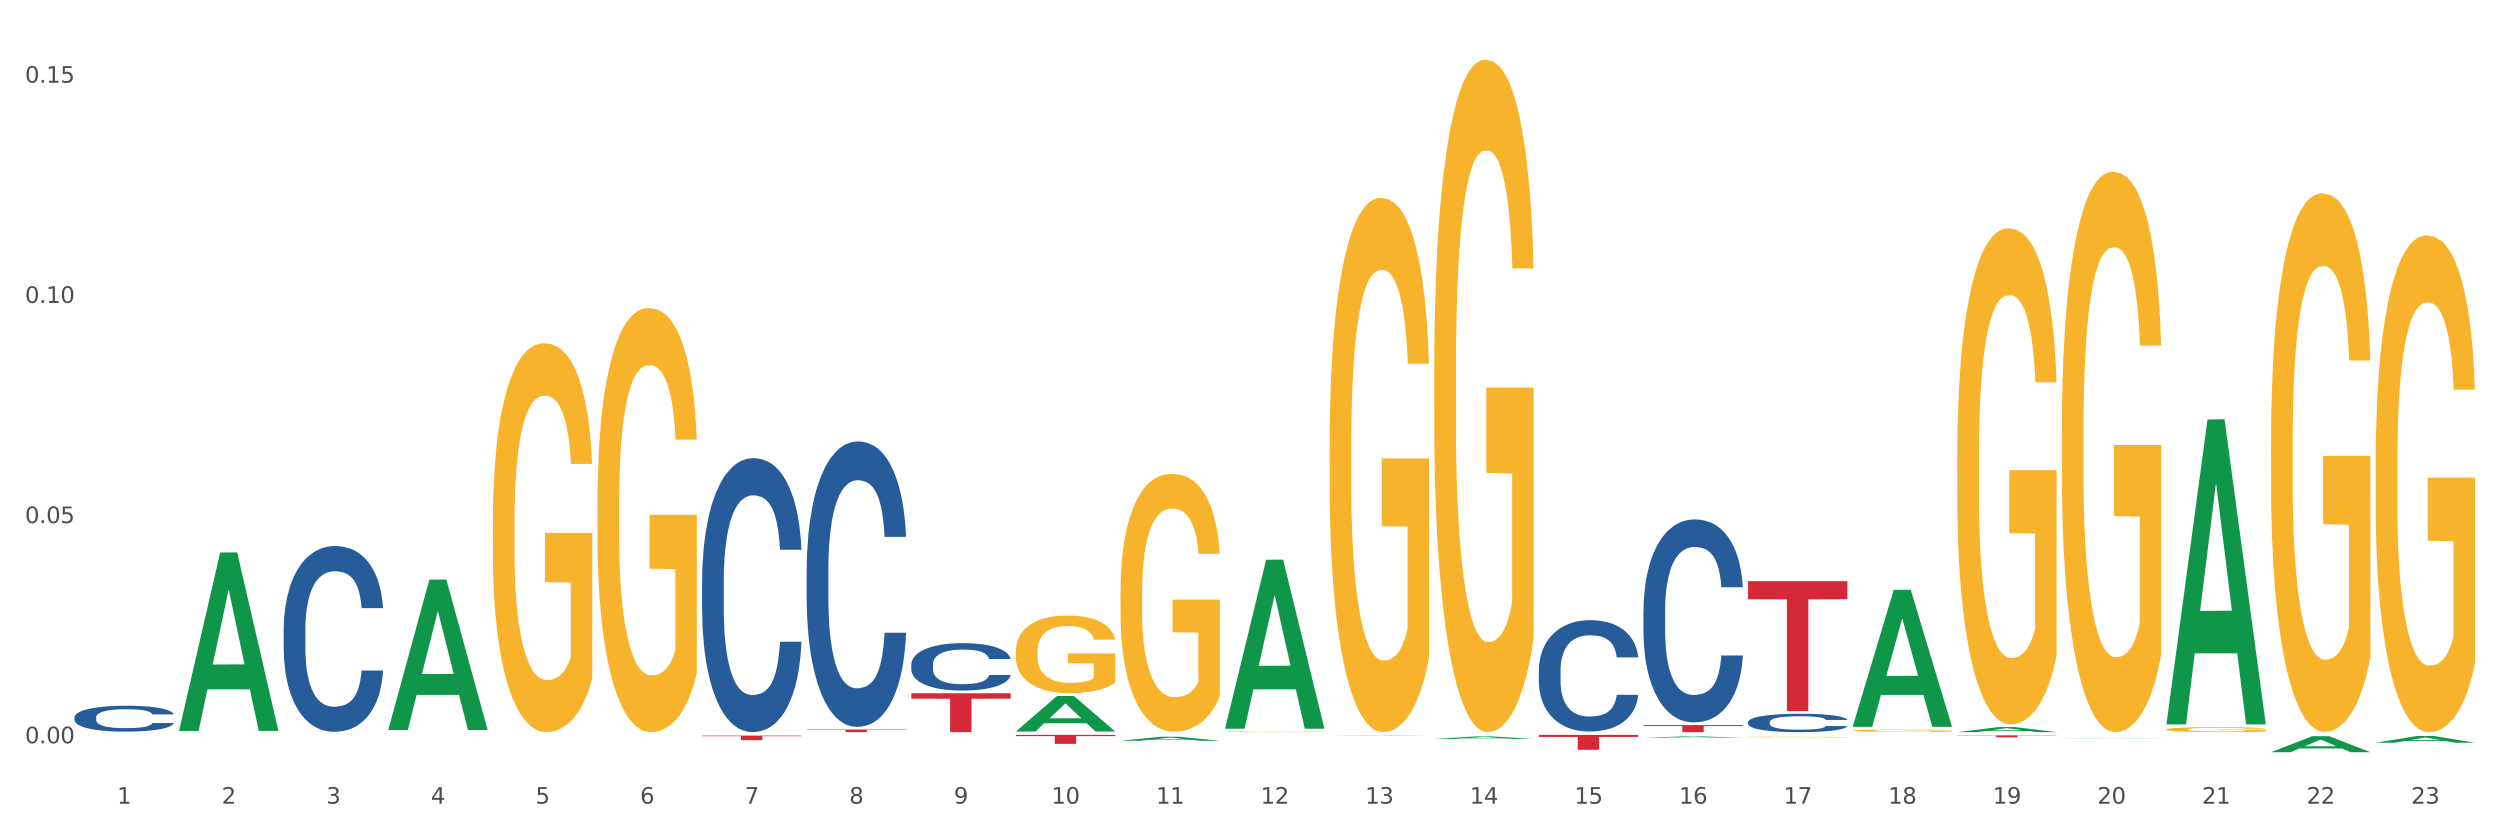 <?xml version="1.0" encoding="utf-8" standalone="no"?>
<!DOCTYPE svg PUBLIC "-//W3C//DTD SVG 1.1//EN"
  "http://www.w3.org/Graphics/SVG/1.1/DTD/svg11.dtd">
<svg xmlns:xlink="http://www.w3.org/1999/xlink" width="1080pt" height="360pt" viewBox="0 0 1080 360" xmlns="http://www.w3.org/2000/svg" version="1.1">
 <rect x="0" y="0" width="1080" height="360" fill="#333333" stroke="none"/>
 <defs>
  <style type="text/css">*{stroke-linejoin: round; stroke-linecap: butt}</style>
 </defs>
 <g id="figure_1">
  <g id="patch_1">
   <path d="M 0 360 
L 1080 360 
L 1080 0 
L 0 0 
z
" style="fill: #ffffff; stroke: #ffffff; stroke-linejoin: miter"/>
  </g>
  <g id="axes_1">
   <g id="matplotlib.axis_1">
    <g id="xtick_1">
     <g id="text_1">
      <!-- 1 -->
      <g style="fill: #4d4d4d" transform="translate(50.584 347.204) scale(0.096 -0.096)">
       <defs>
        <path id="DejaVuSans-31" d="M 794 531 
L 1825 531 
L 1825 4091 
L 703 3866 
L 703 4441 
L 1819 4666 
L 2450 4666 
L 2450 531 
L 3481 531 
L 3481 0 
L 794 0 
L 794 531 
z
" transform="scale(0.016)"/>
       </defs>
       <use xlink:href="#DejaVuSans-31"/>
      </g>
     </g>
    </g>
    <g id="xtick_2">
     <g id="text_2">
      <!-- 2 -->
      <g style="fill: #4d4d4d" transform="translate(95.771 347.204) scale(0.096 -0.096)">
       <defs>
        <path id="DejaVuSans-32" d="M 1228 531 
L 3431 531 
L 3431 0 
L 469 0 
L 469 531 
Q 828 903 1448 1529 
Q 2069 2156 2228 2338 
Q 2531 2678 2651 2914 
Q 2772 3150 2772 3378 
Q 2772 3750 2511 3984 
Q 2250 4219 1831 4219 
Q 1534 4219 1204 4116 
Q 875 4013 500 3803 
L 500 4441 
Q 881 4594 1212 4672 
Q 1544 4750 1819 4750 
Q 2544 4750 2975 4387 
Q 3406 4025 3406 3419 
Q 3406 3131 3298 2873 
Q 3191 2616 2906 2266 
Q 2828 2175 2409 1742 
Q 1991 1309 1228 531 
z
" transform="scale(0.016)"/>
       </defs>
       <use xlink:href="#DejaVuSans-32"/>
      </g>
     </g>
    </g>
    <g id="xtick_3">
     <g id="text_3">
      <!-- 3 -->
      <g style="fill: #4d4d4d" transform="translate(140.957 347.204) scale(0.096 -0.096)">
       <defs>
        <path id="DejaVuSans-33" d="M 2597 2516 
Q 3050 2419 3304 2112 
Q 3559 1806 3559 1356 
Q 3559 666 3084 287 
Q 2609 -91 1734 -91 
Q 1441 -91 1130 -33 
Q 819 25 488 141 
L 488 750 
Q 750 597 1062 519 
Q 1375 441 1716 441 
Q 2309 441 2620 675 
Q 2931 909 2931 1356 
Q 2931 1769 2642 2001 
Q 2353 2234 1838 2234 
L 1294 2234 
L 1294 2753 
L 1863 2753 
Q 2328 2753 2575 2939 
Q 2822 3125 2822 3475 
Q 2822 3834 2567 4026 
Q 2313 4219 1838 4219 
Q 1578 4219 1281 4162 
Q 984 4106 628 3988 
L 628 4550 
Q 988 4650 1302 4700 
Q 1616 4750 1894 4750 
Q 2613 4750 3031 4423 
Q 3450 4097 3450 3541 
Q 3450 3153 3228 2886 
Q 3006 2619 2597 2516 
z
" transform="scale(0.016)"/>
       </defs>
       <use xlink:href="#DejaVuSans-33"/>
      </g>
     </g>
    </g>
    <g id="xtick_4">
     <g id="text_4">
      <!-- 4 -->
      <g style="fill: #4d4d4d" transform="translate(186.143 347.204) scale(0.096 -0.096)">
       <defs>
        <path id="DejaVuSans-34" d="M 2419 4116 
L 825 1625 
L 2419 1625 
L 2419 4116 
z
M 2253 4666 
L 3047 4666 
L 3047 1625 
L 3713 1625 
L 3713 1100 
L 3047 1100 
L 3047 0 
L 2419 0 
L 2419 1100 
L 313 1100 
L 313 1709 
L 2253 4666 
z
" transform="scale(0.016)"/>
       </defs>
       <use xlink:href="#DejaVuSans-34"/>
      </g>
     </g>
    </g>
    <g id="xtick_5">
     <g id="text_5">
      <!-- 5 -->
      <g style="fill: #4d4d4d" transform="translate(231.33 347.204) scale(0.096 -0.096)">
       <defs>
        <path id="DejaVuSans-35" d="M 691 4666 
L 3169 4666 
L 3169 4134 
L 1269 4134 
L 1269 2991 
Q 1406 3038 1543 3061 
Q 1681 3084 1819 3084 
Q 2600 3084 3056 2656 
Q 3513 2228 3513 1497 
Q 3513 744 3044 326 
Q 2575 -91 1722 -91 
Q 1428 -91 1123 -41 
Q 819 9 494 109 
L 494 744 
Q 775 591 1075 516 
Q 1375 441 1709 441 
Q 2250 441 2565 725 
Q 2881 1009 2881 1497 
Q 2881 1984 2565 2268 
Q 2250 2553 1709 2553 
Q 1456 2553 1204 2497 
Q 953 2441 691 2322 
L 691 4666 
z
" transform="scale(0.016)"/>
       </defs>
       <use xlink:href="#DejaVuSans-35"/>
      </g>
     </g>
    </g>
    <g id="xtick_6">
     <g id="text_6">
      <!-- 6 -->
      <g style="fill: #4d4d4d" transform="translate(276.516 347.204) scale(0.096 -0.096)">
       <defs>
        <path id="DejaVuSans-36" d="M 2113 2584 
Q 1688 2584 1439 2293 
Q 1191 2003 1191 1497 
Q 1191 994 1439 701 
Q 1688 409 2113 409 
Q 2538 409 2786 701 
Q 3034 994 3034 1497 
Q 3034 2003 2786 2293 
Q 2538 2584 2113 2584 
z
M 3366 4563 
L 3366 3988 
Q 3128 4100 2886 4159 
Q 2644 4219 2406 4219 
Q 1781 4219 1451 3797 
Q 1122 3375 1075 2522 
Q 1259 2794 1537 2939 
Q 1816 3084 2150 3084 
Q 2853 3084 3261 2657 
Q 3669 2231 3669 1497 
Q 3669 778 3244 343 
Q 2819 -91 2113 -91 
Q 1303 -91 875 529 
Q 447 1150 447 2328 
Q 447 3434 972 4092 
Q 1497 4750 2381 4750 
Q 2619 4750 2861 4703 
Q 3103 4656 3366 4563 
z
" transform="scale(0.016)"/>
       </defs>
       <use xlink:href="#DejaVuSans-36"/>
      </g>
     </g>
    </g>
    <g id="xtick_7">
     <g id="text_7">
      <!-- 7 -->
      <g style="fill: #4d4d4d" transform="translate(321.702 347.204) scale(0.096 -0.096)">
       <defs>
        <path id="DejaVuSans-37" d="M 525 4666 
L 3525 4666 
L 3525 4397 
L 1831 0 
L 1172 0 
L 2766 4134 
L 525 4134 
L 525 4666 
z
" transform="scale(0.016)"/>
       </defs>
       <use xlink:href="#DejaVuSans-37"/>
      </g>
     </g>
    </g>
    <g id="xtick_8">
     <g id="text_8">
      <!-- 8 -->
      <g style="fill: #4d4d4d" transform="translate(366.888 347.204) scale(0.096 -0.096)">
       <defs>
        <path id="DejaVuSans-38" d="M 2034 2216 
Q 1584 2216 1326 1975 
Q 1069 1734 1069 1313 
Q 1069 891 1326 650 
Q 1584 409 2034 409 
Q 2484 409 2743 651 
Q 3003 894 3003 1313 
Q 3003 1734 2745 1975 
Q 2488 2216 2034 2216 
z
M 1403 2484 
Q 997 2584 770 2862 
Q 544 3141 544 3541 
Q 544 4100 942 4425 
Q 1341 4750 2034 4750 
Q 2731 4750 3128 4425 
Q 3525 4100 3525 3541 
Q 3525 3141 3298 2862 
Q 3072 2584 2669 2484 
Q 3125 2378 3379 2068 
Q 3634 1759 3634 1313 
Q 3634 634 3220 271 
Q 2806 -91 2034 -91 
Q 1263 -91 848 271 
Q 434 634 434 1313 
Q 434 1759 690 2068 
Q 947 2378 1403 2484 
z
M 1172 3481 
Q 1172 3119 1398 2916 
Q 1625 2713 2034 2713 
Q 2441 2713 2670 2916 
Q 2900 3119 2900 3481 
Q 2900 3844 2670 4047 
Q 2441 4250 2034 4250 
Q 1625 4250 1398 4047 
Q 1172 3844 1172 3481 
z
" transform="scale(0.016)"/>
       </defs>
       <use xlink:href="#DejaVuSans-38"/>
      </g>
     </g>
    </g>
    <g id="xtick_9">
     <g id="text_9">
      <!-- 9 -->
      <g style="fill: #4d4d4d" transform="translate(412.075 347.204) scale(0.096 -0.096)">
       <defs>
        <path id="DejaVuSans-39" d="M 703 97 
L 703 672 
Q 941 559 1184 500 
Q 1428 441 1663 441 
Q 2288 441 2617 861 
Q 2947 1281 2994 2138 
Q 2813 1869 2534 1725 
Q 2256 1581 1919 1581 
Q 1219 1581 811 2004 
Q 403 2428 403 3163 
Q 403 3881 828 4315 
Q 1253 4750 1959 4750 
Q 2769 4750 3195 4129 
Q 3622 3509 3622 2328 
Q 3622 1225 3098 567 
Q 2575 -91 1691 -91 
Q 1453 -91 1209 -44 
Q 966 3 703 97 
z
M 1959 2075 
Q 2384 2075 2632 2365 
Q 2881 2656 2881 3163 
Q 2881 3666 2632 3958 
Q 2384 4250 1959 4250 
Q 1534 4250 1286 3958 
Q 1038 3666 1038 3163 
Q 1038 2656 1286 2365 
Q 1534 2075 1959 2075 
z
" transform="scale(0.016)"/>
       </defs>
       <use xlink:href="#DejaVuSans-39"/>
      </g>
     </g>
    </g>
    <g id="xtick_10">
     <g id="text_10">
      <!-- 10 -->
      <g style="fill: #4d4d4d" transform="translate(454.207 347.204) scale(0.096 -0.096)">
       <defs>
        <path id="DejaVuSans-30" d="M 2034 4250 
Q 1547 4250 1301 3770 
Q 1056 3291 1056 2328 
Q 1056 1369 1301 889 
Q 1547 409 2034 409 
Q 2525 409 2770 889 
Q 3016 1369 3016 2328 
Q 3016 3291 2770 3770 
Q 2525 4250 2034 4250 
z
M 2034 4750 
Q 2819 4750 3233 4129 
Q 3647 3509 3647 2328 
Q 3647 1150 3233 529 
Q 2819 -91 2034 -91 
Q 1250 -91 836 529 
Q 422 1150 422 2328 
Q 422 3509 836 4129 
Q 1250 4750 2034 4750 
z
" transform="scale(0.016)"/>
       </defs>
       <use xlink:href="#DejaVuSans-31"/>
       <use xlink:href="#DejaVuSans-30" transform="translate(63.623 0)"/>
      </g>
     </g>
    </g>
    <g id="xtick_11">
     <g id="text_11">
      <!-- 11 -->
      <g style="fill: #4d4d4d" transform="translate(499.393 347.204) scale(0.096 -0.096)">
       <use xlink:href="#DejaVuSans-31"/>
       <use xlink:href="#DejaVuSans-31" transform="translate(63.623 0)"/>
      </g>
     </g>
    </g>
    <g id="xtick_12">
     <g id="text_12">
      <!-- 12 -->
      <g style="fill: #4d4d4d" transform="translate(544.58 347.204) scale(0.096 -0.096)">
       <use xlink:href="#DejaVuSans-31"/>
       <use xlink:href="#DejaVuSans-32" transform="translate(63.623 0)"/>
      </g>
     </g>
    </g>
    <g id="xtick_13">
     <g id="text_13">
      <!-- 13 -->
      <g style="fill: #4d4d4d" transform="translate(589.766 347.204) scale(0.096 -0.096)">
       <use xlink:href="#DejaVuSans-31"/>
       <use xlink:href="#DejaVuSans-33" transform="translate(63.623 0)"/>
      </g>
     </g>
    </g>
    <g id="xtick_14">
     <g id="text_14">
      <!-- 14 -->
      <g style="fill: #4d4d4d" transform="translate(634.952 347.204) scale(0.096 -0.096)">
       <use xlink:href="#DejaVuSans-31"/>
       <use xlink:href="#DejaVuSans-34" transform="translate(63.623 0)"/>
      </g>
     </g>
    </g>
    <g id="xtick_15">
     <g id="text_15">
      <!-- 15 -->
      <g style="fill: #4d4d4d" transform="translate(680.138 347.204) scale(0.096 -0.096)">
       <use xlink:href="#DejaVuSans-31"/>
       <use xlink:href="#DejaVuSans-35" transform="translate(63.623 0)"/>
      </g>
     </g>
    </g>
    <g id="xtick_16">
     <g id="text_16">
      <!-- 16 -->
      <g style="fill: #4d4d4d" transform="translate(725.325 347.204) scale(0.096 -0.096)">
       <use xlink:href="#DejaVuSans-31"/>
       <use xlink:href="#DejaVuSans-36" transform="translate(63.623 0)"/>
      </g>
     </g>
    </g>
    <g id="xtick_17">
     <g id="text_17">
      <!-- 17 -->
      <g style="fill: #4d4d4d" transform="translate(770.511 347.204) scale(0.096 -0.096)">
       <use xlink:href="#DejaVuSans-31"/>
       <use xlink:href="#DejaVuSans-37" transform="translate(63.623 0)"/>
      </g>
     </g>
    </g>
    <g id="xtick_18">
     <g id="text_18">
      <!-- 18 -->
      <g style="fill: #4d4d4d" transform="translate(815.697 347.204) scale(0.096 -0.096)">
       <use xlink:href="#DejaVuSans-31"/>
       <use xlink:href="#DejaVuSans-38" transform="translate(63.623 0)"/>
      </g>
     </g>
    </g>
    <g id="xtick_19">
     <g id="text_19">
      <!-- 19 -->
      <g style="fill: #4d4d4d" transform="translate(860.883 347.204) scale(0.096 -0.096)">
       <use xlink:href="#DejaVuSans-31"/>
       <use xlink:href="#DejaVuSans-39" transform="translate(63.623 0)"/>
      </g>
     </g>
    </g>
    <g id="xtick_20">
     <g id="text_20">
      <!-- 20 -->
      <g style="fill: #4d4d4d" transform="translate(906.07 347.204) scale(0.096 -0.096)">
       <use xlink:href="#DejaVuSans-32"/>
       <use xlink:href="#DejaVuSans-30" transform="translate(63.623 0)"/>
      </g>
     </g>
    </g>
    <g id="xtick_21">
     <g id="text_21">
      <!-- 21 -->
      <g style="fill: #4d4d4d" transform="translate(951.256 347.204) scale(0.096 -0.096)">
       <use xlink:href="#DejaVuSans-32"/>
       <use xlink:href="#DejaVuSans-31" transform="translate(63.623 0)"/>
      </g>
     </g>
    </g>
    <g id="xtick_22">
     <g id="text_22">
      <!-- 22 -->
      <g style="fill: #4d4d4d" transform="translate(996.442 347.204) scale(0.096 -0.096)">
       <use xlink:href="#DejaVuSans-32"/>
       <use xlink:href="#DejaVuSans-32" transform="translate(63.623 0)"/>
      </g>
     </g>
    </g>
    <g id="xtick_23">
     <g id="text_23">
      <!-- 23 -->
      <g style="fill: #4d4d4d" transform="translate(1041.629 347.204) scale(0.096 -0.096)">
       <use xlink:href="#DejaVuSans-32"/>
       <use xlink:href="#DejaVuSans-33" transform="translate(63.623 0)"/>
      </g>
     </g>
    </g>
    <g id="xtick_24"/>
    <g id="xtick_25"/>
    <g id="xtick_26"/>
    <g id="xtick_27"/>
    <g id="xtick_28"/>
    <g id="xtick_29"/>
    <g id="xtick_30"/>
    <g id="xtick_31"/>
    <g id="xtick_32"/>
    <g id="xtick_33"/>
    <g id="xtick_34"/>
    <g id="xtick_35"/>
    <g id="xtick_36"/>
    <g id="xtick_37"/>
    <g id="xtick_38"/>
    <g id="xtick_39"/>
    <g id="xtick_40"/>
    <g id="xtick_41"/>
    <g id="xtick_42"/>
    <g id="xtick_43"/>
    <g id="xtick_44"/>
    <g id="xtick_45"/>
   </g>
   <g id="matplotlib.axis_2">
    <g id="ytick_1">
     <g id="text_24">
      <!-- 0.00 -->
      <g style="fill: #4d4d4d" transform="translate(10.8 321.104) scale(0.096 -0.096)">
       <defs>
        <path id="DejaVuSans-2e" d="M 684 794 
L 1344 794 
L 1344 0 
L 684 0 
L 684 794 
z
" transform="scale(0.016)"/>
       </defs>
       <use xlink:href="#DejaVuSans-30"/>
       <use xlink:href="#DejaVuSans-2e" transform="translate(63.623 0)"/>
       <use xlink:href="#DejaVuSans-30" transform="translate(95.41 0)"/>
       <use xlink:href="#DejaVuSans-30" transform="translate(159.033 0)"/>
      </g>
     </g>
    </g>
    <g id="ytick_2">
     <g id="text_25">
      <!-- 0.05 -->
      <g style="fill: #4d4d4d" transform="translate(10.8 225.979) scale(0.096 -0.096)">
       <use xlink:href="#DejaVuSans-30"/>
       <use xlink:href="#DejaVuSans-2e" transform="translate(63.623 0)"/>
       <use xlink:href="#DejaVuSans-30" transform="translate(95.41 0)"/>
       <use xlink:href="#DejaVuSans-35" transform="translate(159.033 0)"/>
      </g>
     </g>
    </g>
    <g id="ytick_3">
     <g id="text_26">
      <!-- 0.10 -->
      <g style="fill: #4d4d4d" transform="translate(10.8 130.854) scale(0.096 -0.096)">
       <use xlink:href="#DejaVuSans-30"/>
       <use xlink:href="#DejaVuSans-2e" transform="translate(63.623 0)"/>
       <use xlink:href="#DejaVuSans-31" transform="translate(95.41 0)"/>
       <use xlink:href="#DejaVuSans-30" transform="translate(159.033 0)"/>
      </g>
     </g>
    </g>
    <g id="ytick_4">
     <g id="text_27">
      <!-- 0.15 -->
      <g style="fill: #4d4d4d" transform="translate(10.8 35.73) scale(0.096 -0.096)">
       <use xlink:href="#DejaVuSans-30"/>
       <use xlink:href="#DejaVuSans-2e" transform="translate(63.623 0)"/>
       <use xlink:href="#DejaVuSans-31" transform="translate(95.41 0)"/>
       <use xlink:href="#DejaVuSans-35" transform="translate(159.033 0)"/>
      </g>
     </g>
    </g>
    <g id="ytick_5"/>
    <g id="ytick_6"/>
    <g id="ytick_7"/>
   </g>
   <g id="PolyCollection_1">
    <path d="M 77.361 315.605 
L 77.406 315.533 
L 95.107 238.692 
L 102.454 238.62 
L 120.288 315.75 
L 111.791 315.75 
L 107.941 297.789 
L 89.664 297.789 
L 89.531 298.079 
L 85.814 315.75 
L 77.361 315.75 
L 77.361 315.605 
L 91.965 287.071 
L 105.64 286.998 
L 98.869 255.06 
L 98.781 254.915 
L 98.692 255.132 
L 91.921 286.998 
L 91.965 287.071 
L 77.361 315.605 
z
" clip-path="url(#p439e2fedd4)" style="fill: #109648"/>
    <path d="M 167.734 315.237 
L 167.778 315.176 
L 185.48 250.418 
L 192.826 250.357 
L 210.661 315.359 
L 202.164 315.359 
L 198.314 300.222 
L 180.037 300.222 
L 179.904 300.466 
L 176.186 315.359 
L 167.734 315.359 
L 167.734 315.237 
L 182.338 291.189 
L 196.013 291.128 
L 189.242 264.212 
L 189.153 264.089 
L 189.065 264.273 
L 182.294 291.128 
L 182.338 291.189 
L 167.734 315.237 
z
" clip-path="url(#p439e2fedd4)" style="fill: #109648"/>
    <path d="M 438.851 316.006 
L 438.896 315.992 
L 456.598 300.673 
L 463.944 300.659 
L 481.778 316.035 
L 473.282 316.035 
L 469.431 312.454 
L 451.154 312.454 
L 451.021 312.512 
L 447.304 316.035 
L 438.851 316.035 
L 438.851 316.006 
L 453.455 310.318 
L 467.13 310.303 
L 460.359 303.936 
L 460.271 303.907 
L 460.182 303.95 
L 453.411 310.303 
L 453.455 310.318 
L 438.851 316.006 
z
" clip-path="url(#p439e2fedd4)" style="fill: #109648"/>
    <path d="M 484.038 320.014 
L 484.082 320.012 
L 501.784 318.264 
L 509.13 318.262 
L 526.965 320.017 
L 518.468 320.017 
L 514.618 319.608 
L 496.341 319.608 
L 496.208 319.615 
L 492.49 320.017 
L 484.038 320.017 
L 484.038 320.014 
L 498.642 319.364 
L 512.316 319.363 
L 505.545 318.636 
L 505.457 318.633 
L 505.368 318.638 
L 498.598 319.363 
L 498.642 319.364 
L 484.038 320.014 
z
" clip-path="url(#p439e2fedd4)" style="fill: #109648"/>
    <path d="M 755.155 311.917 
L 755.206 311.91 
L 755.206 311.706 
L 755.358 311.431 
L 755.917 310.923 
L 756.627 310.539 
L 757.845 310.089 
L 758.504 309.901 
L 759.367 309.69 
L 761.143 309.35 
L 763.172 309.06 
L 764.593 308.9 
L 765.659 308.799 
L 768.044 308.617 
L 769.414 308.537 
L 770.834 308.472 
L 772.052 308.429 
L 774.082 308.378 
L 775.706 308.356 
L 777.583 308.349 
L 779.156 308.356 
L 781.236 308.385 
L 784.281 308.472 
L 785.448 308.523 
L 787.021 308.61 
L 788.645 308.726 
L 789.964 308.842 
L 791.486 309.009 
L 793.059 309.226 
L 794.581 309.502 
L 795.647 309.756 
L 796.509 310.024 
L 797.27 310.35 
L 797.829 310.706 
L 798.082 311.003 
L 788.797 311.003 
L 788.543 310.735 
L 788.036 310.445 
L 787.528 310.249 
L 786.97 310.089 
L 786.107 309.908 
L 785.346 309.792 
L 784.078 309.654 
L 782.911 309.567 
L 781.947 309.516 
L 780.78 309.473 
L 778.293 309.429 
L 776.517 309.429 
L 775.401 309.444 
L 774.031 309.48 
L 772.864 309.531 
L 771.494 309.618 
L 770.428 309.712 
L 769.363 309.836 
L 768.754 309.923 
L 767.841 310.082 
L 767.232 310.213 
L 766.42 310.437 
L 765.963 310.597 
L 765.151 311.01 
L 764.796 311.315 
L 764.644 311.525 
L 764.542 311.757 
L 764.542 312.889 
L 764.847 313.396 
L 765.101 313.614 
L 765.507 313.86 
L 766.268 314.179 
L 767.384 314.491 
L 768.551 314.716 
L 769.515 314.854 
L 770.428 314.955 
L 771.342 315.035 
L 772.458 315.108 
L 773.371 315.151 
L 774.741 315.195 
L 776.365 315.216 
L 777.634 315.216 
L 780.221 315.18 
L 781.389 315.144 
L 782.505 315.093 
L 783.723 315.013 
L 784.687 314.926 
L 785.245 314.861 
L 786.158 314.723 
L 786.869 314.578 
L 787.477 314.411 
L 787.883 314.266 
L 788.34 314.049 
L 788.695 313.802 
L 788.797 313.672 
L 798.082 313.672 
L 797.879 313.933 
L 797.524 314.187 
L 796.814 314.527 
L 796.256 314.723 
L 795.393 314.963 
L 794.48 315.166 
L 793.211 315.39 
L 792.044 315.557 
L 790.826 315.702 
L 789.507 315.833 
L 787.122 316.014 
L 786.26 316.065 
L 784.433 316.152 
L 783.012 316.203 
L 780.932 316.253 
L 778.801 316.282 
L 776.568 316.29 
L 774.589 316.275 
L 772.407 316.232 
L 771.037 316.188 
L 769.515 316.123 
L 767.739 316.021 
L 766.065 315.898 
L 764.492 315.753 
L 763.02 315.586 
L 761.65 315.398 
L 759.874 315.086 
L 758.555 314.781 
L 757.591 314.498 
L 756.931 314.259 
L 756.272 313.955 
L 755.917 313.744 
L 755.358 313.237 
L 755.155 312.765 
L 755.155 311.917 
z
" clip-path="url(#p439e2fedd4)" style="fill: #255c99"/>
    <path d="M 709.969 263.784 
L 710.02 263.704 
L 710.02 261.461 
L 710.172 258.418 
L 710.73 252.812 
L 711.441 248.568 
L 712.658 243.603 
L 713.318 241.521 
L 714.181 239.199 
L 715.957 235.435 
L 717.986 232.232 
L 719.407 230.47 
L 720.473 229.349 
L 722.857 227.347 
L 724.227 226.466 
L 725.648 225.745 
L 726.866 225.264 
L 728.896 224.704 
L 730.519 224.464 
L 732.397 224.384 
L 733.97 224.464 
L 736.05 224.784 
L 739.095 225.745 
L 740.262 226.305 
L 741.835 227.266 
L 743.458 228.548 
L 744.778 229.829 
L 746.3 231.671 
L 747.873 234.073 
L 749.395 237.116 
L 750.461 239.919 
L 751.323 242.882 
L 752.084 246.486 
L 752.642 250.41 
L 752.896 253.693 
L 743.61 253.693 
L 743.357 250.73 
L 742.849 247.527 
L 742.342 245.365 
L 741.784 243.603 
L 740.921 241.601 
L 740.16 240.32 
L 738.892 238.798 
L 737.724 237.837 
L 736.76 237.277 
L 735.593 236.796 
L 733.107 236.316 
L 731.331 236.316 
L 730.215 236.476 
L 728.845 236.876 
L 727.678 237.437 
L 726.308 238.398 
L 725.242 239.439 
L 724.177 240.8 
L 723.568 241.761 
L 722.654 243.523 
L 722.045 244.964 
L 721.234 247.447 
L 720.777 249.209 
L 719.965 253.773 
L 719.61 257.137 
L 719.458 259.459 
L 719.356 262.022 
L 719.356 274.515 
L 719.661 280.12 
L 719.914 282.523 
L 720.32 285.246 
L 721.081 288.769 
L 722.198 292.213 
L 723.365 294.695 
L 724.329 296.217 
L 725.242 297.338 
L 726.156 298.219 
L 727.272 299.02 
L 728.185 299.5 
L 729.555 299.981 
L 731.179 300.221 
L 732.447 300.221 
L 735.035 299.82 
L 736.202 299.42 
L 737.319 298.859 
L 738.536 297.978 
L 739.5 297.018 
L 740.059 296.297 
L 740.972 294.775 
L 741.682 293.174 
L 742.291 291.332 
L 742.697 289.73 
L 743.154 287.328 
L 743.509 284.605 
L 743.61 283.163 
L 752.896 283.163 
L 752.693 286.046 
L 752.338 288.849 
L 751.628 292.613 
L 751.069 294.775 
L 750.207 297.418 
L 749.293 299.66 
L 748.025 302.143 
L 746.858 303.985 
L 745.64 305.586 
L 744.321 307.028 
L 741.936 309.03 
L 741.073 309.59 
L 739.247 310.551 
L 737.826 311.112 
L 735.746 311.672 
L 733.614 311.993 
L 731.382 312.073 
L 729.403 311.913 
L 727.221 311.432 
L 725.851 310.952 
L 724.329 310.231 
L 722.553 309.11 
L 720.878 307.748 
L 719.305 306.147 
L 717.834 304.305 
L 716.464 302.223 
L 714.688 298.779 
L 713.369 295.416 
L 712.405 292.293 
L 711.745 289.65 
L 711.085 286.287 
L 710.73 283.964 
L 710.172 278.359 
L 709.969 273.153 
L 709.969 263.784 
z
" clip-path="url(#p439e2fedd4)" style="fill: #255c99"/>
    <path d="M 664.783 289.529 
L 664.834 289.485 
L 664.834 288.255 
L 664.986 286.585 
L 665.544 283.51 
L 666.254 281.182 
L 667.472 278.459 
L 668.132 277.317 
L 668.994 276.043 
L 670.77 273.978 
L 672.8 272.221 
L 674.221 271.255 
L 675.286 270.64 
L 677.671 269.541 
L 679.041 269.058 
L 680.462 268.663 
L 681.68 268.399 
L 683.709 268.092 
L 685.333 267.96 
L 687.21 267.916 
L 688.783 267.96 
L 690.864 268.136 
L 693.908 268.663 
L 695.075 268.97 
L 696.648 269.498 
L 698.272 270.2 
L 699.591 270.903 
L 701.113 271.914 
L 702.686 273.231 
L 704.209 274.901 
L 705.274 276.438 
L 706.137 278.063 
L 706.898 280.04 
L 707.456 282.193 
L 707.71 283.994 
L 698.424 283.994 
L 698.17 282.368 
L 697.663 280.611 
L 697.156 279.425 
L 696.598 278.459 
L 695.735 277.361 
L 694.974 276.658 
L 693.705 275.823 
L 692.538 275.296 
L 691.574 274.989 
L 690.407 274.725 
L 687.921 274.461 
L 686.145 274.461 
L 685.029 274.549 
L 683.659 274.769 
L 682.491 275.076 
L 681.121 275.604 
L 680.056 276.175 
L 678.99 276.921 
L 678.381 277.448 
L 677.468 278.415 
L 676.859 279.206 
L 676.047 280.567 
L 675.591 281.534 
L 674.779 284.038 
L 674.424 285.883 
L 674.271 287.156 
L 674.17 288.562 
L 674.17 295.415 
L 674.474 298.49 
L 674.728 299.808 
L 675.134 301.301 
L 675.895 303.234 
L 677.011 305.123 
L 678.178 306.485 
L 679.143 307.319 
L 680.056 307.934 
L 680.969 308.417 
L 682.086 308.857 
L 682.999 309.12 
L 684.369 309.384 
L 685.993 309.516 
L 687.261 309.516 
L 689.849 309.296 
L 691.016 309.076 
L 692.132 308.769 
L 693.35 308.286 
L 694.314 307.759 
L 694.872 307.363 
L 695.786 306.529 
L 696.496 305.65 
L 697.105 304.64 
L 697.511 303.761 
L 697.968 302.443 
L 698.323 300.95 
L 698.424 300.159 
L 707.71 300.159 
L 707.507 301.74 
L 707.152 303.278 
L 706.441 305.343 
L 705.883 306.529 
L 705.021 307.978 
L 704.107 309.208 
L 702.839 310.57 
L 701.672 311.58 
L 700.454 312.459 
L 699.135 313.249 
L 696.75 314.348 
L 695.887 314.655 
L 694.06 315.182 
L 692.64 315.49 
L 690.559 315.797 
L 688.428 315.973 
L 686.196 316.017 
L 684.217 315.929 
L 682.035 315.666 
L 680.665 315.402 
L 679.143 315.007 
L 677.367 314.392 
L 675.692 313.645 
L 674.119 312.766 
L 672.648 311.756 
L 671.278 310.614 
L 669.502 308.725 
L 668.182 306.88 
L 667.218 305.167 
L 666.559 303.717 
L 665.899 301.872 
L 665.544 300.598 
L 664.986 297.523 
L 664.783 294.668 
L 664.783 289.529 
z
" clip-path="url(#p439e2fedd4)" style="fill: #255c99"/>
    <path d="M 393.665 287.049 
L 393.716 287.03 
L 393.716 286.507 
L 393.868 285.796 
L 394.426 284.487 
L 395.137 283.495 
L 396.354 282.336 
L 397.014 281.85 
L 397.877 281.307 
L 399.653 280.428 
L 401.682 279.68 
L 403.103 279.269 
L 404.169 279.007 
L 406.553 278.539 
L 407.923 278.333 
L 409.344 278.165 
L 410.562 278.053 
L 412.592 277.922 
L 414.215 277.866 
L 416.093 277.847 
L 417.666 277.866 
L 419.746 277.941 
L 422.791 278.165 
L 423.958 278.296 
L 425.531 278.521 
L 427.154 278.82 
L 428.474 279.119 
L 429.996 279.549 
L 431.569 280.11 
L 433.091 280.821 
L 434.157 281.476 
L 435.019 282.168 
L 435.78 283.009 
L 436.338 283.926 
L 436.592 284.692 
L 427.307 284.692 
L 427.053 284 
L 426.545 283.252 
L 426.038 282.747 
L 425.48 282.336 
L 424.617 281.868 
L 423.856 281.569 
L 422.588 281.214 
L 421.421 280.989 
L 420.456 280.858 
L 419.289 280.746 
L 416.803 280.634 
L 415.027 280.634 
L 413.911 280.671 
L 412.541 280.765 
L 411.374 280.896 
L 410.004 281.12 
L 408.938 281.363 
L 407.873 281.681 
L 407.264 281.906 
L 406.35 282.317 
L 405.742 282.654 
L 404.93 283.234 
L 404.473 283.645 
L 403.661 284.711 
L 403.306 285.497 
L 403.154 286.039 
L 403.052 286.638 
L 403.052 289.555 
L 403.357 290.864 
L 403.61 291.426 
L 404.016 292.061 
L 404.777 292.884 
L 405.894 293.689 
L 407.061 294.268 
L 408.025 294.624 
L 408.938 294.886 
L 409.852 295.091 
L 410.968 295.278 
L 411.881 295.391 
L 413.251 295.503 
L 414.875 295.559 
L 416.143 295.559 
L 418.731 295.465 
L 419.898 295.372 
L 421.015 295.241 
L 422.232 295.035 
L 423.197 294.811 
L 423.755 294.642 
L 424.668 294.287 
L 425.378 293.913 
L 425.987 293.483 
L 426.393 293.109 
L 426.85 292.548 
L 427.205 291.912 
L 427.307 291.575 
L 436.592 291.575 
L 436.389 292.248 
L 436.034 292.903 
L 435.324 293.782 
L 434.765 294.287 
L 433.903 294.904 
L 432.99 295.428 
L 431.721 296.008 
L 430.554 296.438 
L 429.336 296.812 
L 428.017 297.149 
L 425.632 297.616 
L 424.769 297.747 
L 422.943 297.972 
L 421.522 298.102 
L 419.442 298.233 
L 417.311 298.308 
L 415.078 298.327 
L 413.099 298.289 
L 410.917 298.177 
L 409.547 298.065 
L 408.025 297.897 
L 406.249 297.635 
L 404.575 297.317 
L 403.002 296.943 
L 401.53 296.513 
L 400.16 296.026 
L 398.384 295.222 
L 397.065 294.437 
L 396.101 293.707 
L 395.441 293.09 
L 394.781 292.305 
L 394.426 291.762 
L 393.868 290.453 
L 393.665 289.237 
L 393.665 287.049 
z
" clip-path="url(#p439e2fedd4)" style="fill: #255c99"/>
    <path d="M 755.155 251.061 
L 798.082 251.061 
L 798.082 258.86 
L 781.196 258.913 
L 781.196 307.182 
L 771.94 307.182 
L 771.94 258.913 
L 755.155 258.86 
L 755.155 251.114 
L 755.155 251.061 
z
" clip-path="url(#p439e2fedd4)" style="fill: #d62839"/>
    <path d="M 845.528 317.653 
L 888.455 317.653 
L 888.455 317.773 
L 871.569 317.774 
L 871.569 318.519 
L 862.312 318.519 
L 862.312 317.774 
L 845.528 317.773 
L 845.528 317.653 
L 845.528 317.653 
z
" clip-path="url(#p439e2fedd4)" style="fill: #d62839"/>
    <path d="M 709.969 313.24 
L 752.896 313.24 
L 752.896 313.663 
L 736.01 313.666 
L 736.01 316.29 
L 726.753 316.29 
L 726.753 313.666 
L 709.969 313.663 
L 709.969 313.242 
L 709.969 313.24 
z
" clip-path="url(#p439e2fedd4)" style="fill: #d62839"/>
    <path d="M 664.783 317.456 
L 707.71 317.456 
L 707.71 318.355 
L 690.824 318.361 
L 690.824 323.92 
L 681.567 323.92 
L 681.567 318.361 
L 664.783 318.355 
L 664.783 317.462 
L 664.783 317.456 
z
" clip-path="url(#p439e2fedd4)" style="fill: #d62839"/>
    <path d="M 393.665 299.494 
L 436.592 299.494 
L 436.592 301.828 
L 419.706 301.844 
L 419.706 316.29 
L 410.449 316.29 
L 410.449 301.844 
L 393.665 301.828 
L 393.665 299.509 
L 393.665 299.494 
z
" clip-path="url(#p439e2fedd4)" style="fill: #d62839"/>
    <path d="M 438.851 317.456 
L 481.778 317.456 
L 481.778 317.997 
L 464.892 318.001 
L 464.892 321.347 
L 455.636 321.347 
L 455.636 318.001 
L 438.851 317.997 
L 438.851 317.46 
L 438.851 317.456 
z
" clip-path="url(#p439e2fedd4)" style="fill: #d62839"/>
    <path d="M 303.293 317.769 
L 346.22 317.769 
L 346.22 318.044 
L 329.334 318.046 
L 329.334 319.747 
L 320.077 319.747 
L 320.077 318.046 
L 303.293 318.044 
L 303.293 317.771 
L 303.293 317.769 
z
" clip-path="url(#p439e2fedd4)" style="fill: #d62839"/>
    <path d="M 348.479 315.169 
L 391.406 315.169 
L 391.406 315.325 
L 374.52 315.326 
L 374.52 316.29 
L 365.263 316.29 
L 365.263 315.326 
L 348.479 315.325 
L 348.479 315.17 
L 348.479 315.169 
z
" clip-path="url(#p439e2fedd4)" style="fill: #d62839"/>
    <path d="M 1026.273 320.849 
L 1026.317 320.847 
L 1044.019 317.957 
L 1051.365 317.954 
L 1069.2 320.855 
L 1060.703 320.855 
L 1056.853 320.179 
L 1038.576 320.179 
L 1038.443 320.19 
L 1034.726 320.855 
L 1026.273 320.855 
L 1026.273 320.849 
L 1040.877 319.776 
L 1054.552 319.773 
L 1047.781 318.572 
L 1047.692 318.567 
L 1047.604 318.575 
L 1040.833 319.773 
L 1040.877 319.776 
L 1026.273 320.849 
z
" clip-path="url(#p439e2fedd4)" style="fill: #109648"/>
    <path d="M 981.087 324.937 
L 981.131 324.93 
L 998.833 318.04 
L 1006.179 318.034 
L 1024.014 324.95 
L 1015.517 324.95 
L 1011.667 323.339 
L 993.39 323.339 
L 993.257 323.365 
L 989.539 324.95 
L 981.087 324.95 
L 981.087 324.937 
L 995.691 322.378 
L 1009.365 322.371 
L 1002.595 319.508 
L 1002.506 319.495 
L 1002.417 319.514 
L 995.647 322.371 
L 995.691 322.378 
L 981.087 324.937 
z
" clip-path="url(#p439e2fedd4)" style="fill: #109648"/>
    <path d="M 709.969 318.709 
L 710.013 318.708 
L 727.715 318.117 
L 735.061 318.116 
L 752.896 318.71 
L 744.399 318.71 
L 740.549 318.572 
L 722.272 318.572 
L 722.139 318.574 
L 718.422 318.71 
L 709.969 318.71 
L 709.969 318.709 
L 724.573 318.489 
L 738.248 318.488 
L 731.477 318.243 
L 731.388 318.242 
L 731.3 318.243 
L 724.529 318.488 
L 724.573 318.489 
L 709.969 318.709 
z
" clip-path="url(#p439e2fedd4)" style="fill: #109648"/>
    <path d="M 619.597 319.225 
L 619.641 319.224 
L 637.343 318.134 
L 644.689 318.133 
L 662.524 319.227 
L 654.027 319.227 
L 650.176 318.972 
L 631.899 318.972 
L 631.767 318.977 
L 628.049 319.227 
L 619.597 319.227 
L 619.597 319.225 
L 634.201 318.82 
L 647.875 318.819 
L 641.104 318.366 
L 641.016 318.364 
L 640.927 318.367 
L 634.156 318.819 
L 634.201 318.82 
L 619.597 319.225 
z
" clip-path="url(#p439e2fedd4)" style="fill: #109648"/>
    <path d="M 348.479 246.102 
L 348.53 245.989 
L 348.53 242.836 
L 348.682 238.557 
L 349.24 230.675 
L 349.95 224.707 
L 351.168 217.726 
L 351.828 214.798 
L 352.69 211.532 
L 354.466 206.24 
L 356.496 201.736 
L 357.917 199.258 
L 358.982 197.682 
L 361.367 194.867 
L 362.737 193.628 
L 364.158 192.615 
L 365.376 191.939 
L 367.405 191.151 
L 369.029 190.813 
L 370.906 190.701 
L 372.479 190.813 
L 374.56 191.264 
L 377.604 192.615 
L 378.771 193.403 
L 380.344 194.754 
L 381.968 196.556 
L 383.287 198.358 
L 384.81 200.947 
L 386.383 204.326 
L 387.905 208.605 
L 388.97 212.546 
L 389.833 216.712 
L 390.594 221.779 
L 391.152 227.297 
L 391.406 231.914 
L 382.12 231.914 
L 381.867 227.747 
L 381.359 223.243 
L 380.852 220.203 
L 380.294 217.726 
L 379.431 214.91 
L 378.67 213.109 
L 377.401 210.969 
L 376.234 209.618 
L 375.27 208.83 
L 374.103 208.154 
L 371.617 207.479 
L 369.841 207.479 
L 368.725 207.704 
L 367.355 208.267 
L 366.188 209.055 
L 364.818 210.406 
L 363.752 211.87 
L 362.686 213.784 
L 362.078 215.136 
L 361.164 217.613 
L 360.555 219.64 
L 359.743 223.131 
L 359.287 225.608 
L 358.475 232.026 
L 358.12 236.756 
L 357.968 240.021 
L 357.866 243.624 
L 357.866 261.191 
L 358.17 269.073 
L 358.424 272.451 
L 358.83 276.28 
L 359.591 281.234 
L 360.708 286.076 
L 361.875 289.567 
L 362.839 291.706 
L 363.752 293.283 
L 364.665 294.522 
L 365.782 295.648 
L 366.695 296.323 
L 368.065 296.999 
L 369.689 297.337 
L 370.957 297.337 
L 373.545 296.774 
L 374.712 296.211 
L 375.828 295.422 
L 377.046 294.184 
L 378.01 292.832 
L 378.568 291.819 
L 379.482 289.68 
L 380.192 287.427 
L 380.801 284.838 
L 381.207 282.586 
L 381.664 279.207 
L 382.019 275.379 
L 382.12 273.352 
L 391.406 273.352 
L 391.203 277.406 
L 390.848 281.347 
L 390.137 286.639 
L 389.579 289.68 
L 388.717 293.396 
L 387.803 296.548 
L 386.535 300.039 
L 385.368 302.629 
L 384.15 304.881 
L 382.831 306.908 
L 380.446 309.723 
L 379.583 310.511 
L 377.757 311.863 
L 376.336 312.651 
L 374.255 313.439 
L 372.124 313.889 
L 369.892 314.002 
L 367.913 313.777 
L 365.731 313.101 
L 364.361 312.426 
L 362.839 311.412 
L 361.063 309.836 
L 359.388 307.921 
L 357.815 305.669 
L 356.344 303.079 
L 354.974 300.152 
L 353.198 295.31 
L 351.879 290.58 
L 350.914 286.189 
L 350.255 282.473 
L 349.595 277.744 
L 349.24 274.478 
L 348.682 266.596 
L 348.479 259.276 
L 348.479 246.102 
z
" clip-path="url(#p439e2fedd4)" style="fill: #255c99"/>
    <path d="M 303.293 251.09 
L 303.343 250.982 
L 303.343 247.956 
L 303.496 243.85 
L 304.054 236.285 
L 304.764 230.558 
L 305.982 223.858 
L 306.642 221.048 
L 307.504 217.914 
L 309.28 212.835 
L 311.31 208.513 
L 312.73 206.135 
L 313.796 204.622 
L 316.181 201.921 
L 317.551 200.732 
L 318.972 199.759 
L 320.189 199.111 
L 322.219 198.355 
L 323.843 198.03 
L 325.72 197.922 
L 327.293 198.03 
L 329.374 198.463 
L 332.418 199.759 
L 333.585 200.516 
L 335.158 201.813 
L 336.782 203.542 
L 338.101 205.271 
L 339.623 207.756 
L 341.196 210.998 
L 342.718 215.105 
L 343.784 218.887 
L 344.647 222.885 
L 345.408 227.748 
L 345.966 233.043 
L 346.22 237.474 
L 336.934 237.474 
L 336.68 233.475 
L 336.173 229.153 
L 335.665 226.235 
L 335.107 223.858 
L 334.245 221.156 
L 333.484 219.427 
L 332.215 217.374 
L 331.048 216.077 
L 330.084 215.321 
L 328.917 214.672 
L 326.431 214.024 
L 324.655 214.024 
L 323.538 214.24 
L 322.168 214.78 
L 321.001 215.537 
L 319.631 216.834 
L 318.566 218.238 
L 317.5 220.076 
L 316.891 221.372 
L 315.978 223.75 
L 315.369 225.695 
L 314.557 229.045 
L 314.1 231.422 
L 313.289 237.582 
L 312.933 242.121 
L 312.781 245.254 
L 312.68 248.712 
L 312.68 265.57 
L 312.984 273.135 
L 313.238 276.377 
L 313.644 280.051 
L 314.405 284.806 
L 315.521 289.453 
L 316.688 292.803 
L 317.652 294.856 
L 318.566 296.369 
L 319.479 297.557 
L 320.595 298.638 
L 321.509 299.286 
L 322.879 299.935 
L 324.502 300.259 
L 325.771 300.259 
L 328.359 299.719 
L 329.526 299.178 
L 330.642 298.422 
L 331.86 297.233 
L 332.824 295.936 
L 333.382 294.964 
L 334.295 292.911 
L 335.006 290.749 
L 335.615 288.264 
L 336.021 286.103 
L 336.477 282.861 
L 336.833 279.187 
L 336.934 277.241 
L 346.22 277.241 
L 346.017 281.132 
L 345.661 284.914 
L 344.951 289.993 
L 344.393 292.911 
L 343.53 296.477 
L 342.617 299.503 
L 341.348 302.853 
L 340.181 305.338 
L 338.964 307.499 
L 337.644 309.444 
L 335.26 312.146 
L 334.397 312.902 
L 332.57 314.199 
L 331.15 314.956 
L 329.069 315.712 
L 326.938 316.144 
L 324.705 316.252 
L 322.726 316.036 
L 320.545 315.388 
L 319.175 314.74 
L 317.652 313.767 
L 315.876 312.254 
L 314.202 310.417 
L 312.629 308.256 
L 311.158 305.77 
L 309.788 302.961 
L 308.012 298.314 
L 306.692 293.775 
L 305.728 289.561 
L 305.069 285.995 
L 304.409 281.456 
L 304.054 278.322 
L 303.496 270.758 
L 303.293 263.733 
L 303.293 251.09 
z
" clip-path="url(#p439e2fedd4)" style="fill: #255c99"/>
    <path d="M 755.155 318.387 
L 755.206 318.387 
L 755.206 318.377 
L 755.307 318.368 
L 755.814 318.346 
L 756.574 318.328 
L 757.132 318.319 
L 757.689 318.311 
L 758.348 318.303 
L 759.159 318.295 
L 760.629 318.284 
L 761.541 318.278 
L 762.656 318.271 
L 764.683 318.262 
L 766.153 318.257 
L 767.674 318.253 
L 770.157 318.248 
L 771.779 318.245 
L 773.502 318.244 
L 775.58 318.242 
L 777.151 318.242 
L 780.597 318.243 
L 783.537 318.246 
L 784.956 318.248 
L 786.78 318.251 
L 787.743 318.253 
L 789.315 318.258 
L 790.936 318.264 
L 792.051 318.269 
L 793.724 318.279 
L 794.991 318.289 
L 796.156 318.301 
L 796.765 318.309 
L 797.221 318.317 
L 797.626 318.326 
L 798.032 318.34 
L 788.909 318.34 
L 788.554 318.33 
L 787.997 318.32 
L 787.186 318.311 
L 786.476 318.305 
L 785.26 318.298 
L 784.145 318.293 
L 782.979 318.29 
L 781.56 318.287 
L 780.445 318.286 
L 778.874 318.285 
L 775.783 318.285 
L 773.705 318.287 
L 772.286 318.29 
L 771.373 318.293 
L 770.562 318.295 
L 769.65 318.299 
L 768.586 318.305 
L 767.826 318.311 
L 767.065 318.318 
L 766.457 318.325 
L 765.9 318.333 
L 765.444 318.341 
L 765.089 318.35 
L 764.785 318.361 
L 764.531 318.379 
L 764.531 318.418 
L 764.633 318.427 
L 764.886 318.439 
L 765.19 318.448 
L 765.697 318.459 
L 766.153 318.466 
L 767.015 318.476 
L 767.978 318.485 
L 768.738 318.49 
L 769.498 318.495 
L 770.816 318.501 
L 772.286 318.506 
L 773.553 318.509 
L 775.276 318.512 
L 776.441 318.513 
L 777.455 318.514 
L 779.938 318.514 
L 781.712 318.513 
L 783.689 318.511 
L 785.209 318.508 
L 786.476 318.505 
L 787.895 318.5 
L 788.808 318.495 
L 788.808 318.435 
L 777.658 318.435 
L 777.658 318.395 
L 798.082 318.395 
L 798.082 318.512 
L 797.221 318.518 
L 796.258 318.524 
L 795.244 318.528 
L 793.724 318.534 
L 791.899 318.54 
L 790.277 318.544 
L 788.554 318.548 
L 786.527 318.551 
L 783.892 318.554 
L 782.27 318.555 
L 780.243 318.556 
L 777.861 318.556 
L 775.783 318.555 
L 773.755 318.554 
L 771.627 318.551 
L 769.549 318.548 
L 767.978 318.544 
L 766.407 318.539 
L 764.734 318.533 
L 763.416 318.528 
L 762.403 318.522 
L 761.288 318.516 
L 760.071 318.507 
L 759.159 318.5 
L 758.348 318.491 
L 757.487 318.481 
L 756.879 318.472 
L 756.27 318.461 
L 755.916 318.453 
L 755.51 318.44 
L 755.206 318.422 
L 755.155 318.387 
z
" clip-path="url(#p439e2fedd4)" style="fill: #f7b32b"/>
    <path d="M 619.597 160.014 
L 619.647 159.748 
L 619.647 150.197 
L 619.749 141.972 
L 620.255 122.072 
L 621.016 105.622 
L 621.573 96.866 
L 622.131 89.703 
L 622.789 82.539 
L 623.6 75.11 
L 625.07 64.232 
L 625.982 58.66 
L 627.097 52.823 
L 629.125 44.332 
L 630.594 39.556 
L 632.115 35.577 
L 634.598 30.801 
L 636.22 28.678 
L 637.943 27.086 
L 640.021 26.025 
L 641.592 25.759 
L 645.039 26.555 
L 647.978 28.943 
L 649.397 30.801 
L 651.222 33.985 
L 652.185 36.107 
L 653.756 40.352 
L 655.377 45.924 
L 656.492 50.7 
L 658.165 59.721 
L 659.432 68.742 
L 660.598 79.886 
L 661.206 87.58 
L 661.662 94.744 
L 662.067 102.969 
L 662.473 115.97 
L 653.35 115.97 
L 652.995 106.683 
L 652.438 97.928 
L 651.627 89.437 
L 650.918 84.131 
L 649.701 77.498 
L 648.586 73.253 
L 647.421 70.069 
L 646.001 67.415 
L 644.886 66.089 
L 643.315 65.028 
L 640.224 65.293 
L 638.146 67.415 
L 636.727 70.069 
L 635.815 72.457 
L 635.004 75.11 
L 634.091 78.824 
L 633.027 84.396 
L 632.267 89.437 
L 631.507 95.805 
L 630.898 102.173 
L 630.341 109.602 
L 629.885 117.562 
L 629.53 125.787 
L 629.226 135.869 
L 628.973 152.585 
L 628.973 188.934 
L 629.074 197.159 
L 629.327 208.037 
L 629.631 216.262 
L 630.138 226.079 
L 630.594 232.712 
L 631.456 242.264 
L 632.419 250.224 
L 633.179 255.265 
L 633.939 259.51 
L 635.257 265.347 
L 636.727 270.123 
L 637.994 273.042 
L 639.717 275.695 
L 640.883 276.756 
L 641.896 277.287 
L 644.38 277.287 
L 646.154 276.491 
L 648.13 274.634 
L 649.651 272.246 
L 650.918 269.327 
L 652.337 264.551 
L 653.249 260.041 
L 653.249 204.588 
L 642.099 204.323 
L 642.099 167.443 
L 662.524 167.443 
L 662.524 275.695 
L 661.662 281.267 
L 660.699 286.308 
L 659.685 290.818 
L 658.165 296.39 
L 656.34 301.697 
L 654.719 305.411 
L 652.995 308.595 
L 650.968 311.514 
L 648.333 314.167 
L 646.711 315.228 
L 644.684 316.024 
L 642.302 316.29 
L 640.224 315.759 
L 638.197 314.432 
L 636.068 312.044 
L 633.99 308.595 
L 632.419 305.146 
L 630.848 300.901 
L 629.175 295.329 
L 627.858 290.023 
L 626.844 285.247 
L 625.729 279.144 
L 624.513 271.184 
L 623.6 264.021 
L 622.789 256.592 
L 621.928 247.04 
L 621.32 238.815 
L 620.712 228.467 
L 620.357 220.773 
L 619.951 208.833 
L 619.647 192.118 
L 619.597 160.014 
z
" clip-path="url(#p439e2fedd4)" style="fill: #f7b32b"/>
    <path d="M 890.714 186.048 
L 890.765 185.827 
L 890.765 177.866 
L 890.866 171.012 
L 891.373 154.427 
L 892.133 140.718 
L 892.691 133.421 
L 893.248 127.45 
L 893.907 121.48 
L 894.718 115.289 
L 896.188 106.223 
L 897.1 101.579 
L 898.215 96.714 
L 900.242 89.638 
L 901.712 85.658 
L 903.232 82.341 
L 905.716 78.361 
L 907.338 76.592 
L 909.061 75.265 
L 911.139 74.381 
L 912.71 74.16 
L 916.156 74.823 
L 919.096 76.813 
L 920.515 78.361 
L 922.339 81.014 
L 923.302 82.783 
L 924.873 86.321 
L 926.495 90.965 
L 927.61 94.945 
L 929.283 102.463 
L 930.55 109.982 
L 931.715 119.269 
L 932.323 125.681 
L 932.78 131.652 
L 933.185 138.507 
L 933.59 149.342 
L 924.468 149.342 
L 924.113 141.602 
L 923.556 134.305 
L 922.745 127.229 
L 922.035 122.807 
L 920.819 117.279 
L 919.704 113.741 
L 918.538 111.087 
L 917.119 108.876 
L 916.004 107.77 
L 914.433 106.886 
L 911.341 107.107 
L 909.264 108.876 
L 907.844 111.087 
L 906.932 113.077 
L 906.121 115.289 
L 905.209 118.384 
L 904.145 123.028 
L 903.385 127.229 
L 902.624 132.536 
L 902.016 137.843 
L 901.459 144.035 
L 901.002 150.668 
L 900.648 157.523 
L 900.344 165.926 
L 900.09 179.857 
L 900.09 210.15 
L 900.192 217.005 
L 900.445 226.071 
L 900.749 232.926 
L 901.256 241.108 
L 901.712 246.636 
L 902.574 254.596 
L 903.537 261.23 
L 904.297 265.431 
L 905.057 268.969 
L 906.375 273.834 
L 907.844 277.814 
L 909.111 280.247 
L 910.835 282.458 
L 912 283.342 
L 913.014 283.785 
L 915.497 283.785 
L 917.271 283.121 
L 919.248 281.573 
L 920.768 279.583 
L 922.035 277.151 
L 923.454 273.171 
L 924.367 269.412 
L 924.367 223.197 
L 913.217 222.976 
L 913.217 192.239 
L 933.641 192.239 
L 933.641 282.458 
L 932.78 287.101 
L 931.817 291.303 
L 930.803 295.062 
L 929.283 299.705 
L 927.458 304.128 
L 925.836 307.224 
L 924.113 309.877 
L 922.086 312.309 
L 919.45 314.521 
L 917.829 315.405 
L 915.801 316.069 
L 913.419 316.29 
L 911.341 315.847 
L 909.314 314.742 
L 907.186 312.752 
L 905.108 309.877 
L 903.537 307.002 
L 901.965 303.464 
L 900.293 298.821 
L 898.975 294.398 
L 897.962 290.418 
L 896.847 285.332 
L 895.63 278.699 
L 894.718 272.728 
L 893.907 266.537 
L 893.046 258.576 
L 892.437 251.722 
L 891.829 243.098 
L 891.474 236.685 
L 891.069 226.735 
L 890.765 212.804 
L 890.714 186.048 
z
" clip-path="url(#p439e2fedd4)" style="fill: #f7b32b"/>
    <path d="M 935.9 315.123 
L 935.951 315.121 
L 935.951 315.049 
L 936.053 314.988 
L 936.559 314.839 
L 937.32 314.716 
L 937.877 314.651 
L 938.435 314.597 
L 939.093 314.544 
L 939.904 314.488 
L 941.374 314.407 
L 942.286 314.366 
L 943.401 314.322 
L 945.429 314.259 
L 946.898 314.223 
L 948.419 314.193 
L 950.902 314.158 
L 952.524 314.142 
L 954.247 314.13 
L 956.325 314.122 
L 957.896 314.12 
L 961.342 314.126 
L 964.282 314.144 
L 965.701 314.158 
L 967.526 314.181 
L 968.488 314.197 
L 970.06 314.229 
L 971.681 314.271 
L 972.796 314.306 
L 974.469 314.374 
L 975.736 314.441 
L 976.902 314.524 
L 977.51 314.582 
L 977.966 314.635 
L 978.371 314.697 
L 978.777 314.794 
L 969.654 314.794 
L 969.299 314.724 
L 968.742 314.659 
L 967.931 314.595 
L 967.221 314.556 
L 966.005 314.506 
L 964.89 314.475 
L 963.724 314.451 
L 962.305 314.431 
L 961.19 314.421 
L 959.619 314.413 
L 956.528 314.415 
L 954.45 314.431 
L 953.031 314.451 
L 952.118 314.469 
L 951.308 314.488 
L 950.395 314.516 
L 949.331 314.558 
L 948.571 314.595 
L 947.811 314.643 
L 947.202 314.691 
L 946.645 314.746 
L 946.189 314.806 
L 945.834 314.867 
L 945.53 314.942 
L 945.277 315.067 
L 945.277 315.339 
L 945.378 315.4 
L 945.631 315.481 
L 945.935 315.543 
L 946.442 315.616 
L 946.898 315.665 
L 947.76 315.737 
L 948.723 315.796 
L 949.483 315.834 
L 950.243 315.866 
L 951.561 315.909 
L 953.031 315.945 
L 954.298 315.967 
L 956.021 315.986 
L 957.187 315.994 
L 958.2 315.998 
L 960.684 315.998 
L 962.457 315.992 
L 964.434 315.979 
L 965.954 315.961 
L 967.221 315.939 
L 968.641 315.903 
L 969.553 315.87 
L 969.553 315.455 
L 958.403 315.453 
L 958.403 315.178 
L 978.827 315.178 
L 978.827 315.986 
L 977.966 316.028 
L 977.003 316.066 
L 975.989 316.099 
L 974.469 316.141 
L 972.644 316.181 
L 971.023 316.208 
L 969.299 316.232 
L 967.272 316.254 
L 964.637 316.274 
L 963.015 316.282 
L 960.988 316.288 
L 958.606 316.29 
L 956.528 316.286 
L 954.5 316.276 
L 952.372 316.258 
L 950.294 316.232 
L 948.723 316.206 
L 947.152 316.175 
L 945.479 316.133 
L 944.162 316.093 
L 943.148 316.058 
L 942.033 316.012 
L 940.817 315.953 
L 939.904 315.899 
L 939.093 315.844 
L 938.232 315.772 
L 937.624 315.711 
L 937.015 315.634 
L 936.661 315.576 
L 936.255 315.487 
L 935.951 315.362 
L 935.9 315.123 
z
" clip-path="url(#p439e2fedd4)" style="fill: #f7b32b"/>
    <path d="M 800.342 315.639 
L 800.392 315.638 
L 800.392 315.606 
L 800.494 315.578 
L 801.001 315.51 
L 801.761 315.454 
L 802.318 315.424 
L 802.876 315.399 
L 803.535 315.375 
L 804.345 315.349 
L 805.815 315.312 
L 806.727 315.293 
L 807.842 315.273 
L 809.87 315.244 
L 811.339 315.228 
L 812.86 315.214 
L 815.343 315.198 
L 816.965 315.191 
L 818.688 315.185 
L 820.766 315.182 
L 822.337 315.181 
L 825.784 315.183 
L 828.723 315.192 
L 830.142 315.198 
L 831.967 315.209 
L 832.93 315.216 
L 834.501 315.231 
L 836.123 315.25 
L 837.238 315.266 
L 838.91 315.297 
L 840.177 315.328 
L 841.343 315.366 
L 841.951 315.392 
L 842.407 315.416 
L 842.812 315.444 
L 843.218 315.489 
L 834.095 315.489 
L 833.741 315.457 
L 833.183 315.427 
L 832.372 315.398 
L 831.663 315.38 
L 830.446 315.357 
L 829.331 315.343 
L 828.166 315.332 
L 826.747 315.323 
L 825.632 315.318 
L 824.06 315.315 
L 820.969 315.316 
L 818.891 315.323 
L 817.472 315.332 
L 816.56 315.34 
L 815.749 315.349 
L 814.836 315.362 
L 813.772 315.381 
L 813.012 315.398 
L 812.252 315.42 
L 811.644 315.442 
L 811.086 315.467 
L 810.63 315.494 
L 810.275 315.522 
L 809.971 315.557 
L 809.718 315.614 
L 809.718 315.738 
L 809.819 315.766 
L 810.072 315.803 
L 810.377 315.831 
L 810.883 315.865 
L 811.339 315.888 
L 812.201 315.92 
L 813.164 315.947 
L 813.924 315.965 
L 814.684 315.979 
L 816.002 315.999 
L 817.472 316.015 
L 818.739 316.025 
L 820.462 316.034 
L 821.628 316.038 
L 822.641 316.04 
L 825.125 316.04 
L 826.899 316.037 
L 828.875 316.031 
L 830.396 316.023 
L 831.663 316.013 
L 833.082 315.996 
L 833.994 315.981 
L 833.994 315.791 
L 822.844 315.791 
L 822.844 315.665 
L 843.269 315.665 
L 843.269 316.034 
L 842.407 316.053 
L 841.444 316.071 
L 840.43 316.086 
L 838.91 316.105 
L 837.086 316.123 
L 835.464 316.136 
L 833.741 316.147 
L 831.713 316.157 
L 829.078 316.166 
L 827.456 316.169 
L 825.429 316.172 
L 823.047 316.173 
L 820.969 316.171 
L 818.942 316.167 
L 816.813 316.158 
L 814.735 316.147 
L 813.164 316.135 
L 811.593 316.12 
L 809.92 316.101 
L 808.603 316.083 
L 807.589 316.067 
L 806.474 316.046 
L 805.258 316.019 
L 804.345 315.994 
L 803.535 315.969 
L 802.673 315.936 
L 802.065 315.908 
L 801.457 315.873 
L 801.102 315.847 
L 800.696 315.806 
L 800.392 315.749 
L 800.342 315.639 
z
" clip-path="url(#p439e2fedd4)" style="fill: #f7b32b"/>
    <path d="M 845.528 197.652 
L 845.579 197.456 
L 845.579 190.41 
L 845.68 184.343 
L 846.187 169.663 
L 846.947 157.528 
L 847.505 151.07 
L 848.062 145.785 
L 848.721 140.501 
L 849.532 135.02 
L 851.002 126.996 
L 851.914 122.885 
L 853.029 118.579 
L 855.056 112.316 
L 856.526 108.793 
L 858.046 105.857 
L 860.53 102.334 
L 862.151 100.769 
L 863.875 99.594 
L 865.952 98.811 
L 867.524 98.616 
L 870.97 99.203 
L 873.909 100.964 
L 875.328 102.334 
L 877.153 104.683 
L 878.116 106.249 
L 879.687 109.38 
L 881.309 113.491 
L 882.424 117.014 
L 884.096 123.668 
L 885.363 130.323 
L 886.529 138.543 
L 887.137 144.219 
L 887.593 149.504 
L 887.999 155.571 
L 888.404 165.162 
L 879.282 165.162 
L 878.927 158.311 
L 878.369 151.853 
L 877.558 145.589 
L 876.849 141.675 
L 875.633 136.782 
L 874.518 133.65 
L 873.352 131.302 
L 871.933 129.344 
L 870.818 128.366 
L 869.247 127.583 
L 866.155 127.779 
L 864.077 129.344 
L 862.658 131.302 
L 861.746 133.063 
L 860.935 135.02 
L 860.023 137.76 
L 858.958 141.871 
L 858.198 145.589 
L 857.438 150.287 
L 856.83 154.984 
L 856.272 160.464 
L 855.816 166.336 
L 855.461 172.403 
L 855.157 179.841 
L 854.904 192.172 
L 854.904 218.986 
L 855.005 225.053 
L 855.259 233.078 
L 855.563 239.145 
L 856.07 246.387 
L 856.526 251.28 
L 857.387 258.326 
L 858.35 264.198 
L 859.11 267.917 
L 859.871 271.048 
L 861.188 275.354 
L 862.658 278.877 
L 863.925 281.03 
L 865.648 282.987 
L 866.814 283.77 
L 867.828 284.162 
L 870.311 284.162 
L 872.085 283.574 
L 874.061 282.204 
L 875.582 280.443 
L 876.849 278.29 
L 878.268 274.767 
L 879.18 271.44 
L 879.18 230.533 
L 868.03 230.338 
L 868.03 203.132 
L 888.455 203.132 
L 888.455 282.987 
L 887.593 287.097 
L 886.63 290.816 
L 885.617 294.144 
L 884.096 298.254 
L 882.272 302.168 
L 880.65 304.908 
L 878.927 307.257 
L 876.9 309.41 
L 874.264 311.367 
L 872.642 312.15 
L 870.615 312.737 
L 868.233 312.933 
L 866.155 312.542 
L 864.128 311.563 
L 861.999 309.801 
L 859.921 307.257 
L 858.35 304.713 
L 856.779 301.581 
L 855.107 297.471 
L 853.789 293.556 
L 852.775 290.033 
L 851.66 285.532 
L 850.444 279.66 
L 849.532 274.375 
L 848.721 268.895 
L 847.859 261.849 
L 847.251 255.782 
L 846.643 248.148 
L 846.288 242.473 
L 845.883 233.665 
L 845.579 221.334 
L 845.528 197.652 
z
" clip-path="url(#p439e2fedd4)" style="fill: #f7b32b"/>
    <path d="M 935.9 312.706 
L 935.945 312.582 
L 953.647 181.23 
L 960.993 181.106 
L 978.827 312.953 
L 970.331 312.953 
L 966.48 282.251 
L 948.203 282.251 
L 948.071 282.746 
L 944.353 312.953 
L 935.9 312.953 
L 935.9 312.706 
L 950.505 263.928 
L 964.179 263.804 
L 957.408 209.209 
L 957.32 208.961 
L 957.231 209.332 
L 950.46 263.804 
L 950.505 263.928 
L 935.9 312.706 
z
" clip-path="url(#p439e2fedd4)" style="fill: #109648"/>
    <path d="M 890.714 318.917 
L 890.758 318.917 
L 908.46 318.785 
L 915.807 318.785 
L 933.641 318.918 
L 925.144 318.918 
L 921.294 318.887 
L 903.017 318.887 
L 902.884 318.887 
L 899.167 318.918 
L 890.714 318.918 
L 890.714 318.917 
L 905.318 318.868 
L 918.993 318.868 
L 912.222 318.813 
L 912.133 318.813 
L 912.045 318.814 
L 905.274 318.868 
L 905.318 318.868 
L 890.714 318.917 
z
" clip-path="url(#p439e2fedd4)" style="fill: #109648"/>
    <path d="M 845.528 316.286 
L 845.572 316.283 
L 863.274 314.102 
L 870.62 314.1 
L 888.455 316.29 
L 879.958 316.29 
L 876.108 315.78 
L 857.831 315.78 
L 857.698 315.788 
L 853.981 316.29 
L 845.528 316.29 
L 845.528 316.286 
L 860.132 315.475 
L 873.807 315.473 
L 867.036 314.567 
L 866.947 314.562 
L 866.859 314.569 
L 860.088 315.473 
L 860.132 315.475 
L 845.528 316.286 
z
" clip-path="url(#p439e2fedd4)" style="fill: #109648"/>
    <path d="M 800.342 313.903 
L 800.386 313.847 
L 818.088 254.836 
L 825.434 254.78 
L 843.269 314.014 
L 834.772 314.014 
L 830.922 300.221 
L 812.644 300.221 
L 812.512 300.443 
L 808.794 314.014 
L 800.342 314.014 
L 800.342 313.903 
L 814.946 291.989 
L 828.62 291.933 
L 821.849 267.405 
L 821.761 267.294 
L 821.672 267.461 
L 814.901 291.933 
L 814.946 291.989 
L 800.342 313.903 
z
" clip-path="url(#p439e2fedd4)" style="fill: #109648"/>
    <path d="M 258.106 217.72 
L 258.157 217.552 
L 258.157 211.528 
L 258.258 206.34 
L 258.765 193.788 
L 259.525 183.413 
L 260.083 177.89 
L 260.64 173.371 
L 261.299 168.853 
L 262.11 164.167 
L 263.58 157.306 
L 264.492 153.791 
L 265.607 150.11 
L 267.634 144.754 
L 269.104 141.742 
L 270.625 139.232 
L 273.108 136.219 
L 274.73 134.881 
L 276.453 133.877 
L 278.531 133.207 
L 280.102 133.04 
L 283.548 133.542 
L 286.488 135.048 
L 287.907 136.219 
L 289.731 138.228 
L 290.694 139.566 
L 292.265 142.244 
L 293.887 145.758 
L 295.002 148.771 
L 296.675 154.461 
L 297.942 160.151 
L 299.107 167.179 
L 299.716 172.033 
L 300.172 176.551 
L 300.577 181.739 
L 300.983 189.939 
L 291.86 189.939 
L 291.505 184.082 
L 290.948 178.559 
L 290.137 173.204 
L 289.427 169.857 
L 288.211 165.673 
L 287.096 162.996 
L 285.93 160.987 
L 284.511 159.314 
L 283.396 158.477 
L 281.825 157.808 
L 278.734 157.975 
L 276.656 159.314 
L 275.237 160.987 
L 274.324 162.494 
L 273.513 164.167 
L 272.601 166.51 
L 271.537 170.024 
L 270.777 173.204 
L 270.016 177.221 
L 269.408 181.237 
L 268.851 185.923 
L 268.395 190.943 
L 268.04 196.131 
L 267.736 202.491 
L 267.482 213.034 
L 267.482 235.961 
L 267.584 241.149 
L 267.837 248.01 
L 268.141 253.198 
L 268.648 259.39 
L 269.104 263.574 
L 269.966 269.599 
L 270.929 274.619 
L 271.689 277.799 
L 272.449 280.476 
L 273.767 284.158 
L 275.237 287.17 
L 276.504 289.011 
L 278.227 290.685 
L 279.392 291.354 
L 280.406 291.689 
L 282.889 291.689 
L 284.663 291.187 
L 286.64 290.015 
L 288.16 288.509 
L 289.427 286.668 
L 290.846 283.656 
L 291.759 280.811 
L 291.759 245.835 
L 280.609 245.667 
L 280.609 222.405 
L 301.033 222.405 
L 301.033 290.685 
L 300.172 294.199 
L 299.209 297.379 
L 298.195 300.224 
L 296.675 303.738 
L 294.85 307.085 
L 293.228 309.428 
L 291.505 311.436 
L 289.478 313.277 
L 286.843 314.951 
L 285.221 315.62 
L 283.194 316.122 
L 280.812 316.29 
L 278.734 315.955 
L 276.706 315.118 
L 274.578 313.612 
L 272.5 311.436 
L 270.929 309.261 
L 269.358 306.583 
L 267.685 303.069 
L 266.367 299.722 
L 265.354 296.71 
L 264.239 292.86 
L 263.022 287.84 
L 262.11 283.321 
L 261.299 278.636 
L 260.438 272.611 
L 259.83 267.423 
L 259.221 260.896 
L 258.867 256.043 
L 258.461 248.512 
L 258.157 237.969 
L 258.106 217.72 
z
" clip-path="url(#p439e2fedd4)" style="fill: #f7b32b"/>
    <path d="M 212.92 225.9 
L 212.971 225.746 
L 212.971 220.223 
L 213.072 215.468 
L 213.579 203.962 
L 214.339 194.45 
L 214.897 189.388 
L 215.454 185.245 
L 216.113 181.103 
L 216.924 176.808 
L 218.394 170.518 
L 219.306 167.296 
L 220.421 163.921 
L 222.448 159.012 
L 223.918 156.251 
L 225.438 153.949 
L 227.922 151.188 
L 229.544 149.961 
L 231.267 149.04 
L 233.345 148.427 
L 234.916 148.273 
L 238.362 148.733 
L 241.302 150.114 
L 242.721 151.188 
L 244.545 153.029 
L 245.508 154.256 
L 247.079 156.711 
L 248.701 159.932 
L 249.816 162.694 
L 251.488 167.91 
L 252.756 173.126 
L 253.921 179.569 
L 254.529 184.018 
L 254.985 188.16 
L 255.391 192.916 
L 255.796 200.433 
L 246.674 200.433 
L 246.319 195.064 
L 245.762 190.001 
L 244.951 185.092 
L 244.241 182.024 
L 243.025 178.189 
L 241.91 175.734 
L 240.744 173.893 
L 239.325 172.359 
L 238.21 171.592 
L 236.639 170.978 
L 233.547 171.132 
L 231.469 172.359 
L 230.05 173.893 
L 229.138 175.274 
L 228.327 176.808 
L 227.415 178.956 
L 226.351 182.177 
L 225.59 185.092 
L 224.83 188.774 
L 224.222 192.456 
L 223.665 196.751 
L 223.208 201.354 
L 222.854 206.11 
L 222.55 211.939 
L 222.296 221.604 
L 222.296 242.622 
L 222.397 247.377 
L 222.651 253.667 
L 222.955 258.423 
L 223.462 264.099 
L 223.918 267.935 
L 224.779 273.458 
L 225.742 278.06 
L 226.503 280.975 
L 227.263 283.429 
L 228.581 286.804 
L 230.05 289.566 
L 231.317 291.253 
L 233.041 292.788 
L 234.206 293.401 
L 235.22 293.708 
L 237.703 293.708 
L 239.477 293.248 
L 241.454 292.174 
L 242.974 290.793 
L 244.241 289.106 
L 245.66 286.344 
L 246.572 283.736 
L 246.572 251.673 
L 235.423 251.52 
L 235.423 230.195 
L 255.847 230.195 
L 255.847 292.788 
L 254.985 296.009 
L 254.023 298.924 
L 253.009 301.532 
L 251.488 304.754 
L 249.664 307.822 
L 248.042 309.97 
L 246.319 311.811 
L 244.292 313.498 
L 241.656 315.032 
L 240.035 315.646 
L 238.007 316.106 
L 235.625 316.26 
L 233.547 315.953 
L 231.52 315.186 
L 229.391 313.805 
L 227.314 311.811 
L 225.742 309.816 
L 224.171 307.362 
L 222.499 304.14 
L 221.181 301.072 
L 220.168 298.31 
L 219.053 294.782 
L 217.836 290.18 
L 216.924 286.037 
L 216.113 281.742 
L 215.251 276.219 
L 214.643 271.463 
L 214.035 265.48 
L 213.68 261.031 
L 213.275 254.128 
L 212.971 244.463 
L 212.92 225.9 
z
" clip-path="url(#p439e2fedd4)" style="fill: #f7b32b"/>
    <path d="M 484.038 256.175 
L 484.088 256.073 
L 484.088 252.41 
L 484.19 249.255 
L 484.697 241.624 
L 485.457 235.315 
L 486.014 231.957 
L 486.572 229.21 
L 487.231 226.462 
L 488.042 223.613 
L 489.511 219.441 
L 490.424 217.304 
L 491.539 215.066 
L 493.566 211.809 
L 495.036 209.978 
L 496.556 208.452 
L 499.039 206.62 
L 500.661 205.806 
L 502.384 205.195 
L 504.462 204.788 
L 506.033 204.687 
L 509.48 204.992 
L 512.419 205.908 
L 513.838 206.62 
L 515.663 207.841 
L 516.626 208.655 
L 518.197 210.283 
L 519.819 212.42 
L 520.934 214.252 
L 522.606 217.711 
L 523.873 221.171 
L 525.039 225.445 
L 525.647 228.396 
L 526.103 231.143 
L 526.509 234.297 
L 526.914 239.283 
L 517.791 239.283 
L 517.437 235.722 
L 516.879 232.364 
L 516.068 229.108 
L 515.359 227.073 
L 514.142 224.529 
L 513.027 222.901 
L 511.862 221.68 
L 510.443 220.662 
L 509.328 220.153 
L 507.757 219.746 
L 504.665 219.848 
L 502.587 220.662 
L 501.168 221.68 
L 500.256 222.596 
L 499.445 223.613 
L 498.533 225.038 
L 497.468 227.174 
L 496.708 229.108 
L 495.948 231.55 
L 495.34 233.992 
L 494.782 236.841 
L 494.326 239.894 
L 493.971 243.048 
L 493.667 246.915 
L 493.414 253.326 
L 493.414 267.266 
L 493.515 270.42 
L 493.769 274.592 
L 494.073 277.747 
L 494.579 281.512 
L 495.036 284.056 
L 495.897 287.719 
L 496.86 290.771 
L 497.62 292.705 
L 498.381 294.333 
L 499.698 296.571 
L 501.168 298.403 
L 502.435 299.522 
L 504.158 300.54 
L 505.324 300.947 
L 506.337 301.15 
L 508.821 301.15 
L 510.595 300.845 
L 512.571 300.133 
L 514.092 299.217 
L 515.359 298.098 
L 516.778 296.266 
L 517.69 294.536 
L 517.69 273.27 
L 506.54 273.168 
L 506.54 259.024 
L 526.965 259.024 
L 526.965 300.54 
L 526.103 302.677 
L 525.14 304.61 
L 524.127 306.34 
L 522.606 308.477 
L 520.782 310.512 
L 519.16 311.936 
L 517.437 313.157 
L 515.409 314.277 
L 512.774 315.294 
L 511.152 315.701 
L 509.125 316.007 
L 506.743 316.108 
L 504.665 315.905 
L 502.638 315.396 
L 500.509 314.48 
L 498.431 313.157 
L 496.86 311.835 
L 495.289 310.207 
L 493.616 308.07 
L 492.299 306.035 
L 491.285 304.203 
L 490.17 301.863 
L 488.954 298.81 
L 488.042 296.063 
L 487.231 293.214 
L 486.369 289.55 
L 485.761 286.396 
L 485.153 282.427 
L 484.798 279.477 
L 484.393 274.898 
L 484.088 268.487 
L 484.038 256.175 
z
" clip-path="url(#p439e2fedd4)" style="fill: #f7b32b"/>
    <path d="M 438.851 281.438 
L 438.902 281.407 
L 438.902 280.304 
L 439.004 279.353 
L 439.51 277.054 
L 440.271 275.154 
L 440.828 274.142 
L 441.386 273.315 
L 442.044 272.487 
L 442.855 271.629 
L 444.325 270.372 
L 445.237 269.729 
L 446.352 269.054 
L 448.38 268.073 
L 449.849 267.522 
L 451.37 267.062 
L 453.853 266.51 
L 455.475 266.265 
L 457.198 266.081 
L 459.276 265.958 
L 460.847 265.928 
L 464.293 266.02 
L 467.233 266.295 
L 468.652 266.51 
L 470.477 266.878 
L 471.439 267.123 
L 473.011 267.614 
L 474.632 268.257 
L 475.747 268.809 
L 477.42 269.851 
L 478.687 270.893 
L 479.853 272.181 
L 480.461 273.07 
L 480.917 273.897 
L 481.322 274.847 
L 481.728 276.349 
L 472.605 276.349 
L 472.25 275.277 
L 471.693 274.265 
L 470.882 273.284 
L 470.172 272.671 
L 468.956 271.905 
L 467.841 271.414 
L 466.675 271.047 
L 465.256 270.74 
L 464.141 270.587 
L 462.57 270.464 
L 459.479 270.495 
L 457.401 270.74 
L 455.982 271.047 
L 455.069 271.322 
L 454.259 271.629 
L 453.346 272.058 
L 452.282 272.702 
L 451.522 273.284 
L 450.762 274.02 
L 450.153 274.755 
L 449.596 275.614 
L 449.14 276.533 
L 448.785 277.484 
L 448.481 278.648 
L 448.227 280.579 
L 448.227 284.779 
L 448.329 285.729 
L 448.582 286.986 
L 448.886 287.936 
L 449.393 289.07 
L 449.849 289.836 
L 450.711 290.94 
L 451.674 291.859 
L 452.434 292.442 
L 453.194 292.932 
L 454.512 293.607 
L 455.982 294.158 
L 457.249 294.495 
L 458.972 294.802 
L 460.138 294.925 
L 461.151 294.986 
L 463.635 294.986 
L 465.408 294.894 
L 467.385 294.679 
L 468.905 294.404 
L 470.172 294.066 
L 471.592 293.515 
L 472.504 292.994 
L 472.504 286.587 
L 461.354 286.557 
L 461.354 282.296 
L 481.778 282.296 
L 481.778 294.802 
L 480.917 295.446 
L 479.954 296.028 
L 478.94 296.549 
L 477.42 297.193 
L 475.595 297.806 
L 473.974 298.235 
L 472.25 298.603 
L 470.223 298.94 
L 467.588 299.247 
L 465.966 299.369 
L 463.939 299.461 
L 461.557 299.492 
L 459.479 299.43 
L 457.451 299.277 
L 455.323 299.001 
L 453.245 298.603 
L 451.674 298.204 
L 450.103 297.714 
L 448.43 297.07 
L 447.113 296.457 
L 446.099 295.905 
L 444.984 295.2 
L 443.768 294.281 
L 442.855 293.453 
L 442.044 292.595 
L 441.183 291.492 
L 440.575 290.541 
L 439.966 289.346 
L 439.612 288.457 
L 439.206 287.078 
L 438.902 285.147 
L 438.851 281.438 
z
" clip-path="url(#p439e2fedd4)" style="fill: #f7b32b"/>
    <path d="M 529.224 316.117 
L 529.275 316.117 
L 529.275 316.107 
L 529.376 316.098 
L 529.883 316.078 
L 530.643 316.06 
L 531.201 316.051 
L 531.758 316.044 
L 532.417 316.036 
L 533.228 316.029 
L 534.698 316.017 
L 535.61 316.011 
L 536.725 316.005 
L 538.752 315.996 
L 540.222 315.991 
L 541.742 315.987 
L 544.226 315.982 
L 545.847 315.98 
L 547.571 315.978 
L 549.649 315.977 
L 551.22 315.977 
L 554.666 315.978 
L 557.605 315.98 
L 559.025 315.982 
L 560.849 315.986 
L 561.812 315.988 
L 563.383 315.992 
L 565.005 315.998 
L 566.12 316.003 
L 567.792 316.013 
L 569.059 316.022 
L 570.225 316.034 
L 570.833 316.042 
L 571.289 316.049 
L 571.695 316.058 
L 572.1 316.071 
L 562.978 316.071 
L 562.623 316.062 
L 562.065 316.052 
L 561.255 316.044 
L 560.545 316.038 
L 559.329 316.031 
L 558.214 316.027 
L 557.048 316.023 
L 555.629 316.021 
L 554.514 316.019 
L 552.943 316.018 
L 549.851 316.018 
L 547.773 316.021 
L 546.354 316.023 
L 545.442 316.026 
L 544.631 316.029 
L 543.719 316.032 
L 542.655 316.038 
L 541.894 316.044 
L 541.134 316.05 
L 540.526 316.057 
L 539.968 316.065 
L 539.512 316.073 
L 539.158 316.082 
L 538.853 316.092 
L 538.6 316.11 
L 538.6 316.148 
L 538.701 316.156 
L 538.955 316.168 
L 539.259 316.176 
L 539.766 316.186 
L 540.222 316.193 
L 541.083 316.203 
L 542.046 316.212 
L 542.807 316.217 
L 543.567 316.221 
L 544.885 316.227 
L 546.354 316.232 
L 547.621 316.235 
L 549.344 316.238 
L 550.51 316.239 
L 551.524 316.24 
L 554.007 316.24 
L 555.781 316.239 
L 557.758 316.237 
L 559.278 316.235 
L 560.545 316.232 
L 561.964 316.227 
L 562.876 316.222 
L 562.876 316.164 
L 551.726 316.164 
L 551.726 316.125 
L 572.151 316.125 
L 572.151 316.238 
L 571.289 316.244 
L 570.326 316.249 
L 569.313 316.254 
L 567.792 316.26 
L 565.968 316.265 
L 564.346 316.269 
L 562.623 316.273 
L 560.596 316.276 
L 557.96 316.278 
L 556.338 316.28 
L 554.311 316.28 
L 551.929 316.281 
L 549.851 316.28 
L 547.824 316.279 
L 545.695 316.276 
L 543.617 316.273 
L 542.046 316.269 
L 540.475 316.265 
L 538.803 316.259 
L 537.485 316.253 
L 536.471 316.248 
L 535.356 316.242 
L 534.14 316.234 
L 533.228 316.226 
L 532.417 316.218 
L 531.555 316.208 
L 530.947 316.2 
L 530.339 316.189 
L 529.984 316.181 
L 529.579 316.168 
L 529.275 316.151 
L 529.224 316.117 
z
" clip-path="url(#p439e2fedd4)" style="fill: #f7b32b"/>
    <path d="M 574.41 192.123 
L 574.461 191.912 
L 574.461 184.323 
L 574.562 177.788 
L 575.069 161.977 
L 575.829 148.907 
L 576.387 141.95 
L 576.944 136.258 
L 577.603 130.566 
L 578.414 124.664 
L 579.884 116.02 
L 580.796 111.593 
L 581.911 106.956 
L 583.938 100.21 
L 585.408 96.415 
L 586.929 93.253 
L 589.412 89.458 
L 591.034 87.772 
L 592.757 86.507 
L 594.835 85.664 
L 596.406 85.453 
L 599.852 86.085 
L 602.792 87.983 
L 604.211 89.458 
L 606.035 91.988 
L 606.998 93.675 
L 608.569 97.047 
L 610.191 101.474 
L 611.306 105.269 
L 612.979 112.437 
L 614.246 119.604 
L 615.411 128.458 
L 616.02 134.572 
L 616.476 140.263 
L 616.881 146.799 
L 617.287 157.128 
L 608.164 157.128 
L 607.809 149.75 
L 607.252 142.793 
L 606.441 136.047 
L 605.731 131.831 
L 604.515 126.561 
L 603.4 123.188 
L 602.234 120.658 
L 600.815 118.55 
L 599.7 117.496 
L 598.129 116.653 
L 595.038 116.864 
L 592.96 118.55 
L 591.541 120.658 
L 590.628 122.555 
L 589.817 124.664 
L 588.905 127.615 
L 587.841 132.042 
L 587.081 136.047 
L 586.32 141.107 
L 585.712 146.166 
L 585.155 152.069 
L 584.699 158.393 
L 584.344 164.928 
L 584.04 172.939 
L 583.786 186.22 
L 583.786 215.101 
L 583.888 221.636 
L 584.141 230.279 
L 584.445 236.814 
L 584.952 244.614 
L 585.408 249.885 
L 586.27 257.474 
L 587.233 263.798 
L 587.993 267.803 
L 588.753 271.176 
L 590.071 275.814 
L 591.541 279.609 
L 592.808 281.928 
L 594.531 284.036 
L 595.696 284.879 
L 596.71 285.301 
L 599.193 285.301 
L 600.967 284.668 
L 602.944 283.193 
L 604.464 281.295 
L 605.731 278.976 
L 607.15 275.182 
L 608.063 271.598 
L 608.063 227.539 
L 596.913 227.328 
L 596.913 198.025 
L 617.337 198.025 
L 617.337 284.036 
L 616.476 288.463 
L 615.513 292.468 
L 614.499 296.052 
L 612.979 300.479 
L 611.154 304.695 
L 609.532 307.646 
L 607.809 310.176 
L 605.782 312.495 
L 603.147 314.603 
L 601.525 315.446 
L 599.497 316.079 
L 597.115 316.29 
L 595.038 315.868 
L 593.01 314.814 
L 590.882 312.917 
L 588.804 310.176 
L 587.233 307.436 
L 585.662 304.063 
L 583.989 299.636 
L 582.671 295.419 
L 581.658 291.625 
L 580.543 286.776 
L 579.326 280.452 
L 578.414 274.76 
L 577.603 268.857 
L 576.742 261.268 
L 576.133 254.733 
L 575.525 246.512 
L 575.171 240.398 
L 574.765 230.912 
L 574.461 217.631 
L 574.41 192.123 
z
" clip-path="url(#p439e2fedd4)" style="fill: #f7b32b"/>
    <path d="M 32.175 309.902 
L 32.226 309.891 
L 32.226 309.605 
L 32.378 309.217 
L 32.936 308.503 
L 33.646 307.961 
L 34.864 307.328 
L 35.524 307.063 
L 36.387 306.767 
L 38.162 306.287 
L 40.192 305.878 
L 41.613 305.654 
L 42.678 305.511 
L 45.063 305.256 
L 46.433 305.143 
L 47.854 305.051 
L 49.072 304.99 
L 51.101 304.919 
L 52.725 304.888 
L 54.603 304.878 
L 56.176 304.888 
L 58.256 304.929 
L 61.3 305.051 
L 62.467 305.123 
L 64.04 305.245 
L 65.664 305.409 
L 66.983 305.572 
L 68.506 305.807 
L 70.079 306.113 
L 71.601 306.501 
L 72.666 306.859 
L 73.529 307.237 
L 74.29 307.696 
L 74.848 308.196 
L 75.102 308.615 
L 65.816 308.615 
L 65.563 308.237 
L 65.055 307.829 
L 64.548 307.553 
L 63.99 307.328 
L 63.127 307.073 
L 62.366 306.91 
L 61.097 306.716 
L 59.93 306.593 
L 58.966 306.522 
L 57.799 306.46 
L 55.313 306.399 
L 53.537 306.399 
L 52.421 306.42 
L 51.051 306.471 
L 49.884 306.542 
L 48.514 306.665 
L 47.448 306.797 
L 46.383 306.971 
L 45.774 307.094 
L 44.86 307.318 
L 44.251 307.502 
L 43.44 307.819 
L 42.983 308.043 
L 42.171 308.625 
L 41.816 309.054 
L 41.664 309.35 
L 41.562 309.677 
L 41.562 311.27 
L 41.867 311.985 
L 42.12 312.291 
L 42.526 312.638 
L 43.287 313.087 
L 44.404 313.526 
L 45.571 313.843 
L 46.535 314.037 
L 47.448 314.18 
L 48.361 314.292 
L 49.478 314.394 
L 50.391 314.456 
L 51.761 314.517 
L 53.385 314.548 
L 54.653 314.548 
L 57.241 314.496 
L 58.408 314.445 
L 59.524 314.374 
L 60.742 314.262 
L 61.706 314.139 
L 62.264 314.047 
L 63.178 313.853 
L 63.888 313.649 
L 64.497 313.414 
L 64.903 313.21 
L 65.36 312.904 
L 65.715 312.556 
L 65.816 312.373 
L 75.102 312.373 
L 74.899 312.74 
L 74.544 313.098 
L 73.833 313.577 
L 73.275 313.853 
L 72.413 314.19 
L 71.499 314.476 
L 70.231 314.793 
L 69.064 315.027 
L 67.846 315.232 
L 66.527 315.415 
L 64.142 315.671 
L 63.279 315.742 
L 61.453 315.865 
L 60.032 315.936 
L 57.951 316.008 
L 55.82 316.049 
L 53.588 316.059 
L 51.609 316.038 
L 49.427 315.977 
L 48.057 315.916 
L 46.535 315.824 
L 44.759 315.681 
L 43.084 315.507 
L 41.511 315.303 
L 40.04 315.068 
L 38.67 314.803 
L 36.894 314.364 
L 35.575 313.935 
L 34.611 313.537 
L 33.951 313.2 
L 33.291 312.771 
L 32.936 312.475 
L 32.378 311.76 
L 32.175 311.096 
L 32.175 309.902 
z
" clip-path="url(#p439e2fedd4)" style="fill: #255c99"/>
    <path d="M 122.548 271.946 
L 122.598 271.873 
L 122.598 269.821 
L 122.751 267.036 
L 123.309 261.907 
L 124.019 258.023 
L 125.237 253.479 
L 125.896 251.574 
L 126.759 249.448 
L 128.535 246.004 
L 130.565 243.073 
L 131.985 241.461 
L 133.051 240.435 
L 135.436 238.603 
L 136.806 237.796 
L 138.227 237.137 
L 139.444 236.697 
L 141.474 236.184 
L 143.098 235.964 
L 144.975 235.891 
L 146.548 235.964 
L 148.628 236.257 
L 151.673 237.137 
L 152.84 237.65 
L 154.413 238.529 
L 156.037 239.702 
L 157.356 240.874 
L 158.878 242.56 
L 160.451 244.758 
L 161.973 247.543 
L 163.039 250.108 
L 163.902 252.819 
L 164.663 256.117 
L 165.221 259.708 
L 165.475 262.713 
L 156.189 262.713 
L 155.935 260.001 
L 155.428 257.07 
L 154.92 255.091 
L 154.362 253.479 
L 153.5 251.647 
L 152.738 250.474 
L 151.47 249.082 
L 150.303 248.203 
L 149.339 247.69 
L 148.172 247.25 
L 145.685 246.81 
L 143.91 246.81 
L 142.793 246.957 
L 141.423 247.323 
L 140.256 247.836 
L 138.886 248.716 
L 137.821 249.668 
L 136.755 250.914 
L 136.146 251.794 
L 135.233 253.406 
L 134.624 254.725 
L 133.812 256.997 
L 133.355 258.609 
L 132.544 262.786 
L 132.188 265.864 
L 132.036 267.989 
L 131.935 270.334 
L 131.935 281.766 
L 132.239 286.896 
L 132.493 289.095 
L 132.899 291.586 
L 133.66 294.811 
L 134.776 297.962 
L 135.943 300.234 
L 136.907 301.626 
L 137.821 302.652 
L 138.734 303.458 
L 139.85 304.191 
L 140.764 304.631 
L 142.134 305.07 
L 143.757 305.29 
L 145.026 305.29 
L 147.614 304.924 
L 148.781 304.557 
L 149.897 304.044 
L 151.115 303.238 
L 152.079 302.359 
L 152.637 301.699 
L 153.55 300.307 
L 154.261 298.841 
L 154.87 297.156 
L 155.276 295.69 
L 155.732 293.492 
L 156.087 291 
L 156.189 289.681 
L 165.475 289.681 
L 165.272 292.319 
L 164.916 294.884 
L 164.206 298.328 
L 163.648 300.307 
L 162.785 302.725 
L 161.872 304.777 
L 160.603 307.049 
L 159.436 308.735 
L 158.219 310.2 
L 156.899 311.519 
L 154.514 313.351 
L 153.652 313.864 
L 151.825 314.744 
L 150.404 315.257 
L 148.324 315.77 
L 146.193 316.063 
L 143.96 316.136 
L 141.981 315.99 
L 139.8 315.55 
L 138.43 315.11 
L 136.907 314.451 
L 135.131 313.425 
L 133.457 312.179 
L 131.884 310.713 
L 130.412 309.028 
L 129.042 307.122 
L 127.266 303.971 
L 125.947 300.893 
L 124.983 298.035 
L 124.323 295.617 
L 123.664 292.539 
L 123.309 290.414 
L 122.751 285.284 
L 122.548 280.521 
L 122.548 271.946 
z
" clip-path="url(#p439e2fedd4)" style="fill: #255c99"/>
    <path d="M 529.224 314.673 
L 529.268 314.604 
L 546.97 241.813 
L 554.316 241.744 
L 572.151 314.81 
L 563.654 314.81 
L 559.804 297.796 
L 541.527 297.796 
L 541.394 298.07 
L 537.677 314.81 
L 529.224 314.81 
L 529.224 314.673 
L 543.828 287.642 
L 557.503 287.573 
L 550.732 257.318 
L 550.643 257.181 
L 550.555 257.386 
L 543.784 287.573 
L 543.828 287.642 
L 529.224 314.673 
z
" clip-path="url(#p439e2fedd4)" style="fill: #109648"/>
    <path d="M 574.41 317.787 
L 574.455 317.787 
L 592.156 317.63 
L 599.503 317.63 
L 617.337 317.787 
L 608.84 317.787 
L 604.99 317.751 
L 586.713 317.751 
L 586.58 317.751 
L 582.863 317.787 
L 574.41 317.787 
L 574.41 317.787 
L 589.014 317.729 
L 602.689 317.729 
L 595.918 317.664 
L 595.83 317.663 
L 595.741 317.664 
L 588.97 317.729 
L 589.014 317.729 
L 574.41 317.787 
z
" clip-path="url(#p439e2fedd4)" style="fill: #109648"/>
    <path d="M 981.087 190.995 
L 981.137 190.782 
L 981.137 183.133 
L 981.239 176.546 
L 981.746 160.61 
L 982.506 147.436 
L 983.063 140.424 
L 983.621 134.687 
L 984.28 128.95 
L 985.091 123 
L 986.56 114.288 
L 987.473 109.826 
L 988.588 105.152 
L 990.615 98.352 
L 992.085 94.527 
L 993.605 91.34 
L 996.088 87.515 
L 997.71 85.816 
L 999.433 84.541 
L 1001.511 83.691 
L 1003.082 83.478 
L 1006.529 84.116 
L 1009.468 86.028 
L 1010.887 87.515 
L 1012.712 90.065 
L 1013.675 91.765 
L 1015.246 95.165 
L 1016.868 99.627 
L 1017.983 103.452 
L 1019.655 110.676 
L 1020.922 117.9 
L 1022.088 126.825 
L 1022.696 132.987 
L 1023.152 138.724 
L 1023.558 145.311 
L 1023.963 155.722 
L 1014.84 155.722 
L 1014.486 148.286 
L 1013.928 141.274 
L 1013.117 134.474 
L 1012.408 130.225 
L 1011.191 124.912 
L 1010.076 121.513 
L 1008.911 118.963 
L 1007.492 116.838 
L 1006.377 115.776 
L 1004.806 114.926 
L 1001.714 115.138 
L 999.636 116.838 
L 998.217 118.963 
L 997.305 120.875 
L 996.494 123 
L 995.582 125.975 
L 994.517 130.437 
L 993.757 134.474 
L 992.997 139.574 
L 992.389 144.673 
L 991.831 150.623 
L 991.375 156.997 
L 991.02 163.584 
L 990.716 171.659 
L 990.463 185.045 
L 990.463 214.155 
L 990.564 220.742 
L 990.818 229.454 
L 991.122 236.041 
L 991.628 243.903 
L 992.085 249.215 
L 992.946 256.864 
L 993.909 263.239 
L 994.669 267.276 
L 995.43 270.676 
L 996.747 275.35 
L 998.217 279.175 
L 999.484 281.512 
L 1001.207 283.637 
L 1002.373 284.487 
L 1003.386 284.912 
L 1005.87 284.912 
L 1007.644 284.275 
L 1009.62 282.787 
L 1011.141 280.875 
L 1012.408 278.538 
L 1013.827 274.713 
L 1014.739 271.101 
L 1014.739 226.692 
L 1003.589 226.479 
L 1003.589 196.944 
L 1024.014 196.944 
L 1024.014 283.637 
L 1023.152 288.099 
L 1022.189 292.137 
L 1021.176 295.749 
L 1019.655 300.211 
L 1017.831 304.461 
L 1016.209 307.435 
L 1014.486 309.985 
L 1012.458 312.323 
L 1009.823 314.447 
L 1008.201 315.297 
L 1006.174 315.935 
L 1003.792 316.147 
L 1001.714 315.722 
L 999.687 314.66 
L 997.558 312.747 
L 995.48 309.985 
L 993.909 307.223 
L 992.338 303.823 
L 990.666 299.361 
L 989.348 295.111 
L 988.334 291.287 
L 987.219 286.4 
L 986.003 280.025 
L 985.091 274.288 
L 984.28 268.339 
L 983.418 260.689 
L 982.81 254.102 
L 982.202 245.815 
L 981.847 239.653 
L 981.442 230.092 
L 981.137 216.705 
L 981.087 190.995 
z
" clip-path="url(#p439e2fedd4)" style="fill: #f7b32b"/>
    <path d="M 1026.273 200.86 
L 1026.324 200.664 
L 1026.324 193.609 
L 1026.425 187.534 
L 1026.932 172.836 
L 1027.692 160.685 
L 1028.25 154.218 
L 1028.807 148.927 
L 1029.466 143.636 
L 1030.277 138.148 
L 1031.747 130.113 
L 1032.659 125.998 
L 1033.774 121.686 
L 1035.801 115.415 
L 1037.271 111.888 
L 1038.791 108.948 
L 1041.275 105.421 
L 1042.896 103.853 
L 1044.62 102.677 
L 1046.698 101.893 
L 1048.269 101.697 
L 1051.715 102.285 
L 1054.655 104.049 
L 1056.074 105.421 
L 1057.898 107.772 
L 1058.861 109.34 
L 1060.432 112.476 
L 1062.054 116.591 
L 1063.169 120.119 
L 1064.841 126.782 
L 1066.108 133.445 
L 1067.274 141.676 
L 1067.882 147.359 
L 1068.338 152.651 
L 1068.744 158.726 
L 1069.149 168.329 
L 1060.027 168.329 
L 1059.672 161.469 
L 1059.114 155.002 
L 1058.304 148.731 
L 1057.594 144.812 
L 1056.378 139.912 
L 1055.263 136.777 
L 1054.097 134.425 
L 1052.678 132.465 
L 1051.563 131.485 
L 1049.992 130.701 
L 1046.9 130.897 
L 1044.822 132.465 
L 1043.403 134.425 
L 1042.491 136.189 
L 1041.68 138.148 
L 1040.768 140.892 
L 1039.704 145.007 
L 1038.943 148.731 
L 1038.183 153.434 
L 1037.575 158.138 
L 1037.017 163.625 
L 1036.561 169.504 
L 1036.207 175.58 
L 1035.902 183.027 
L 1035.649 195.373 
L 1035.649 222.222 
L 1035.75 228.297 
L 1036.004 236.332 
L 1036.308 242.407 
L 1036.815 249.658 
L 1037.271 254.558 
L 1038.132 261.613 
L 1039.095 267.492 
L 1039.856 271.215 
L 1040.616 274.351 
L 1041.934 278.662 
L 1043.403 282.19 
L 1044.67 284.346 
L 1046.393 286.305 
L 1047.559 287.089 
L 1048.573 287.481 
L 1051.056 287.481 
L 1052.83 286.893 
L 1054.807 285.522 
L 1056.327 283.758 
L 1057.594 281.602 
L 1059.013 278.075 
L 1059.925 274.743 
L 1059.925 233.784 
L 1048.775 233.588 
L 1048.775 206.348 
L 1069.2 206.348 
L 1069.2 286.305 
L 1068.338 290.421 
L 1067.375 294.144 
L 1066.362 297.476 
L 1064.841 301.592 
L 1063.017 305.511 
L 1061.395 308.255 
L 1059.672 310.606 
L 1057.645 312.762 
L 1055.009 314.722 
L 1053.387 315.506 
L 1051.36 316.094 
L 1048.978 316.29 
L 1046.9 315.898 
L 1044.873 314.918 
L 1042.744 313.154 
L 1040.666 310.606 
L 1039.095 308.059 
L 1037.524 304.923 
L 1035.852 300.808 
L 1034.534 296.888 
L 1033.52 293.361 
L 1032.405 288.853 
L 1031.189 282.974 
L 1030.277 277.683 
L 1029.466 272.195 
L 1028.604 265.14 
L 1027.996 259.065 
L 1027.388 251.422 
L 1027.033 245.739 
L 1026.628 236.92 
L 1026.324 224.573 
L 1026.273 200.86 
z
" clip-path="url(#p439e2fedd4)" style="fill: #f7b32b"/>
   </g>
  </g>
 </g>
 <defs>
  <clipPath id="p439e2fedd4">
   <rect x="32.175" y="10.8" width="1037.025" height="329.109"/>
  </clipPath>
 </defs>
</svg>
